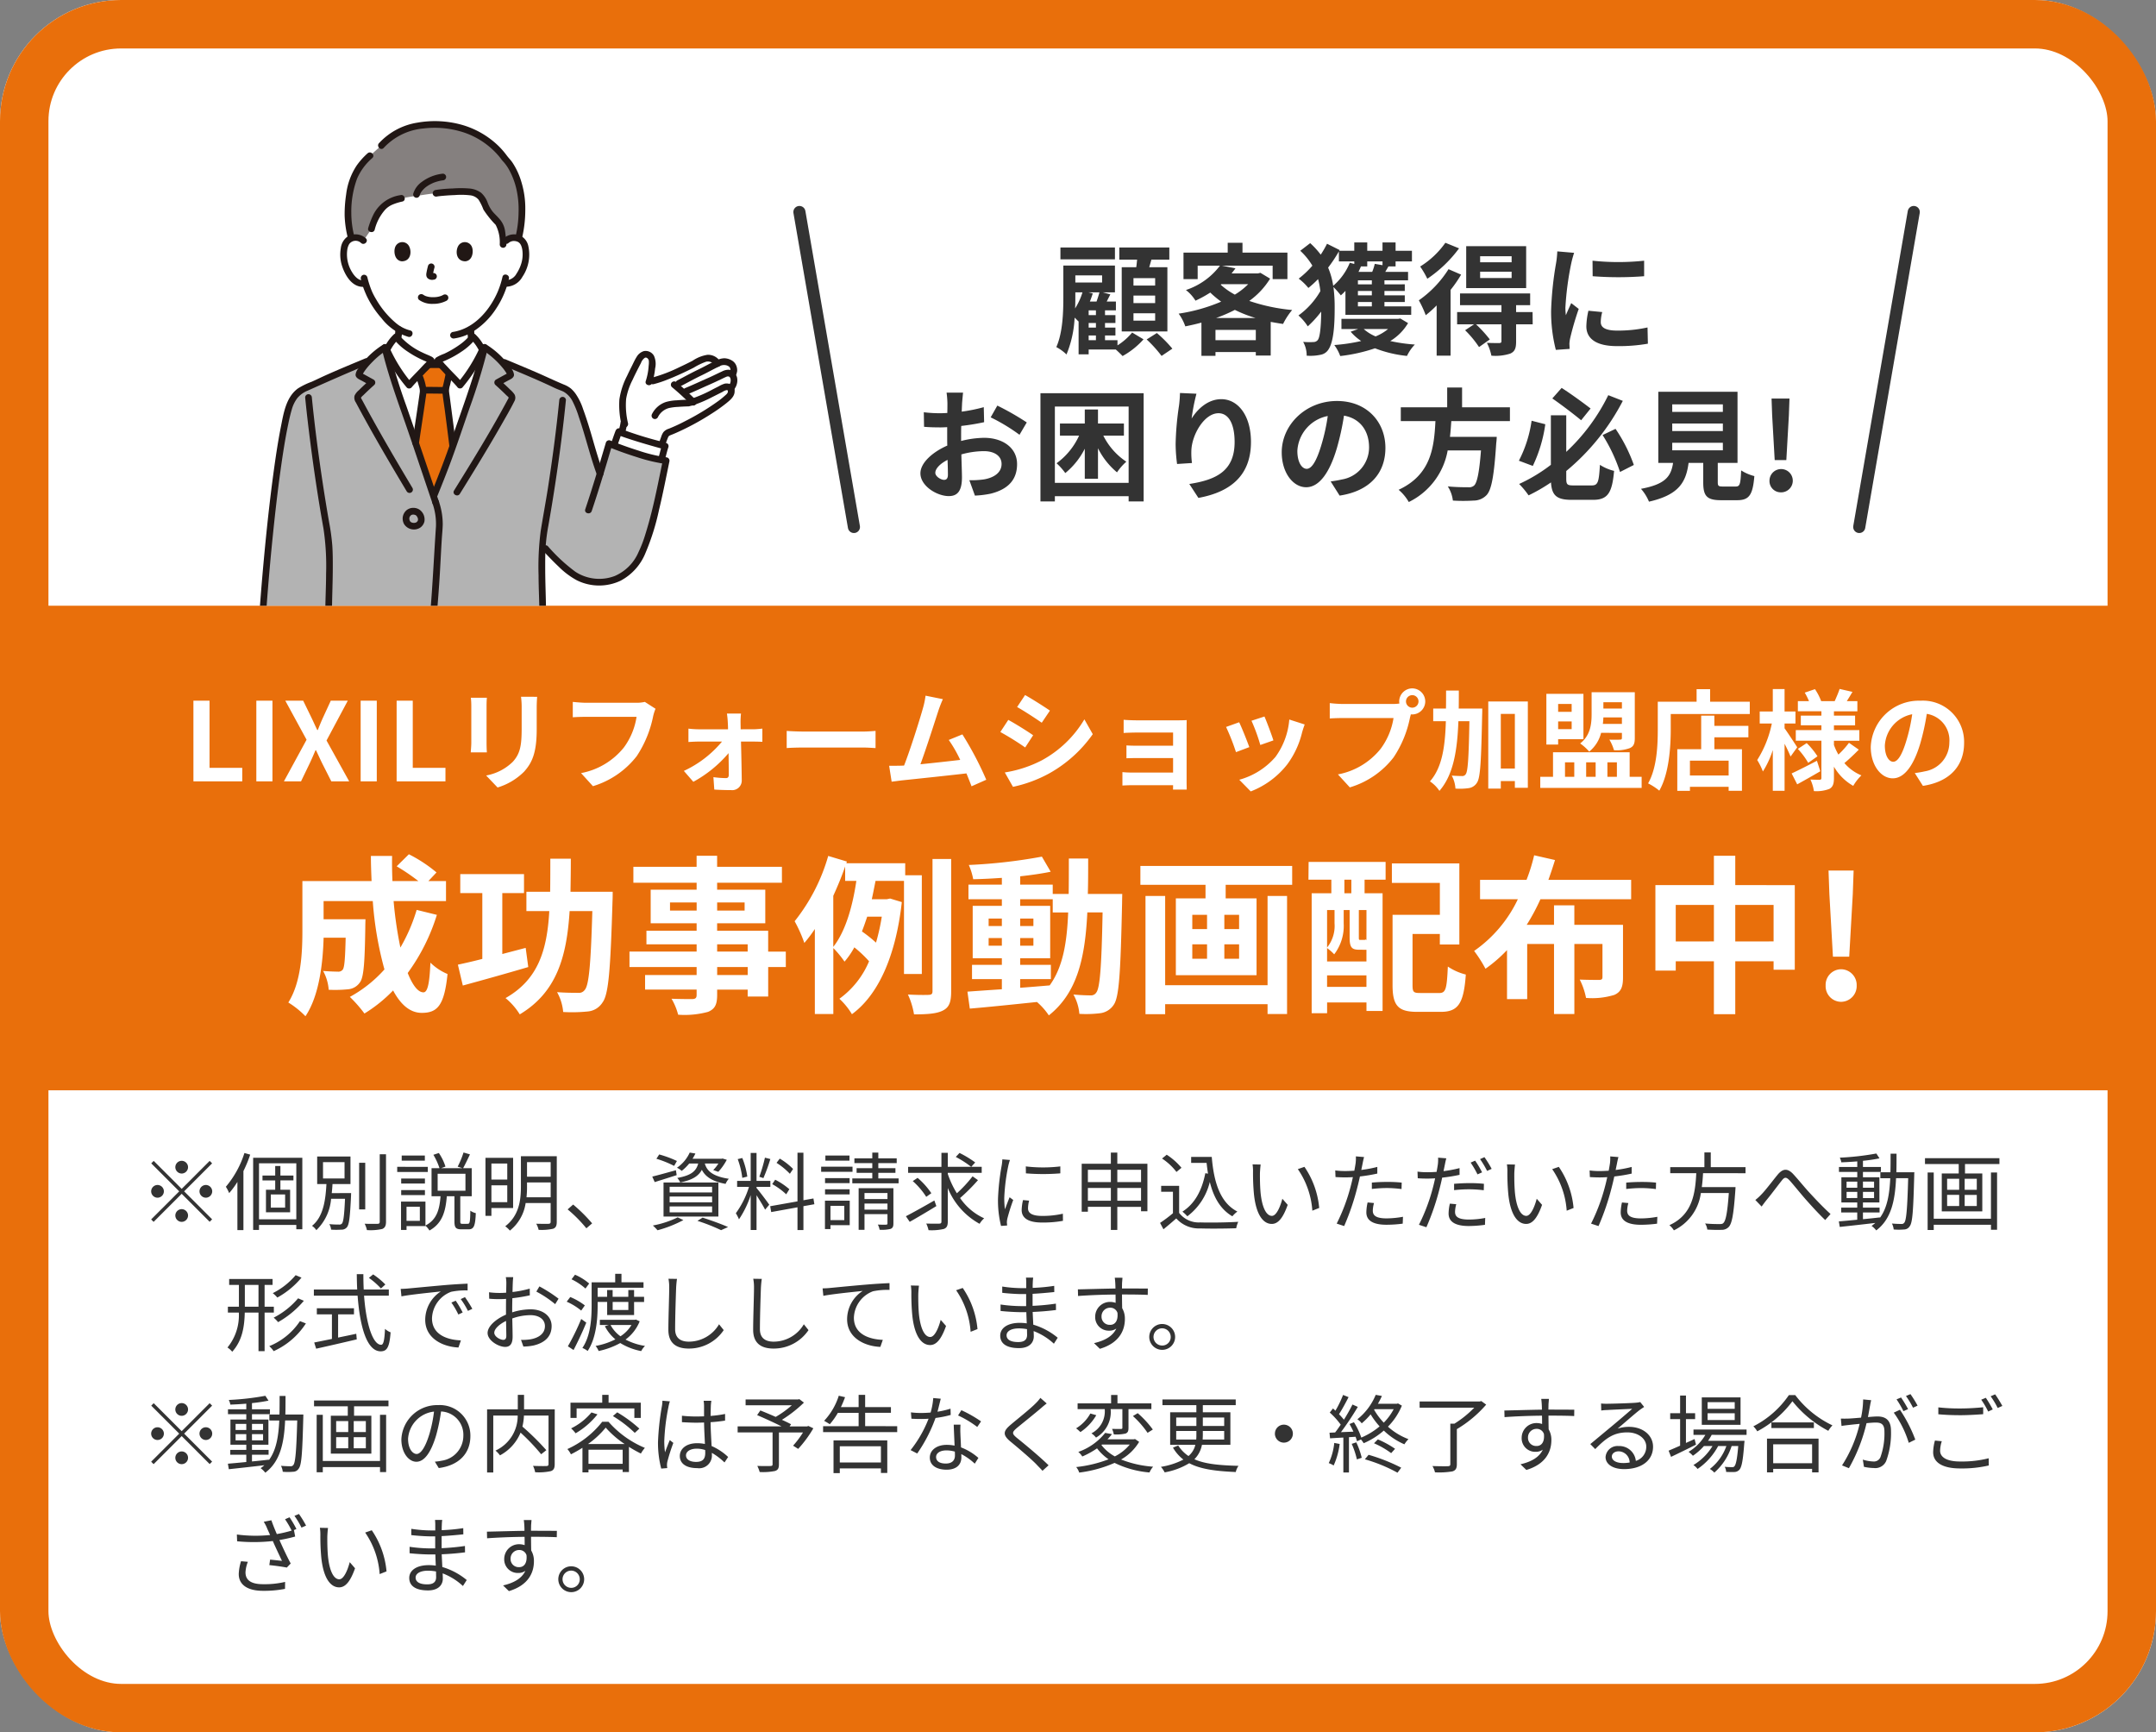 <svg xmlns="http://www.w3.org/2000/svg" xmlns:xlink="http://www.w3.org/1999/xlink" width="356" height="286" viewBox="0 0 356 286">
  <rect x="0" y="0" width="356" height="286" fill="#808080" stroke="none"/>
  <defs>
    <clipPath id="clip-path">
      <rect id="長方形_15" data-name="長方形 15" width="83" height="83" fill="none" stroke="#707070" stroke-width="1"/>
    </clipPath>
  </defs>
  <g id="グループ_67" data-name="グループ 67" transform="translate(-939 -270)">
    <g id="長方形_14" data-name="長方形 14" transform="translate(939 270)" fill="#fff" stroke="#e96f0b" stroke-width="8">
      <rect width="356" height="286" rx="20" stroke="none"/>
      <rect x="4" y="4" width="348" height="278" rx="16" fill="none"/>
    </g>
    <path id="パス_158" data-name="パス 158" d="M-33.26-9.86h-3.58v-1.22h3.58Zm0,2.9h-3.58V-8.2h3.58Zm0,2.9h-3.58V-5.28h3.58Zm-5.52-8.82v10.6h7.54v-10.6h-3q.18-.6.36-1.26h2.96v-2h-8.26v2h2.94c-.04.42-.08.84-.14,1.26Zm-1.12-3.26h-9v1.96h9ZM-44.24-1.62h1.2v.78h-1.2Zm-.06-7.12h1.84c-.12.46-.3,1.02-.48,1.52h-1.1c.18-.44.34-.9.48-1.34Zm-2.14,0h1.18a10.753,10.753,0,0,1-1.22,2.66c.04-.68.04-1.34.04-1.92Zm4.42-2.8v1.18h-4.42v-1.18Zm-1.02,6.56h-1.2v-.78h1.2Zm0,2.06h-1.2v-.76h1.2Zm3.56,2.08h-2.06v-.78h1.72v-1.3h-1.72v-.76h1.72v-1.3h-1.72v-.78h1.8V-7.22h-1.52l.6-1.18-1.26-.34h2.02v-4.42h-8.52V-8c0,2.46-.08,5.88-1.16,8.3A7.223,7.223,0,0,1-47.9,1.52a18.066,18.066,0,0,0,1.34-6.08c.24.22.48.46.62.62l.04-.04V1.5h1.66V.7h4.48c.4.36.84.78,1.12,1.08A13.159,13.159,0,0,0-35.18-.98L-37.06-2.1A10.265,10.265,0,0,1-39.48.02Zm4.82-.12A21.13,21.13,0,0,1-32.2,1.76l1.78-1.2a20.678,20.678,0,0,0-2.56-2.58ZM-23.2-4.5a25.4,25.4,0,0,0,3.1-1.34A21.722,21.722,0,0,0-16.68-4.5Zm-.1,3.66v-1.7h6.66v1.7Zm.96-9.24h4.44a11.5,11.5,0,0,1-2.2,1.72A11.564,11.564,0,0,1-22.44-10Zm6.46-1.88-.4.1h-4.36c.22-.28.44-.56.64-.84l-2.22-.44h8.36v2.22h2.44V-15.3h-7.42v-1.62h-2.44v1.62h-7.3v4.38h2.34v-2.22h3.68a11.626,11.626,0,0,1-5.62,4.02A6.655,6.655,0,0,1-26.6-7.36,19.936,19.936,0,0,0-24.16-8.7a16.263,16.263,0,0,0,1.8,1.5,28.446,28.446,0,0,1-7.02,1.98,8.089,8.089,0,0,1,1.1,2.1c.9-.18,1.78-.38,2.66-.62V1.74h2.32V1.12h6.66V1.7h2.46V-3.86c.66.12,1.34.24,2.04.34a11.659,11.659,0,0,1,1.5-2.3,30.516,30.516,0,0,1-7.08-1.5A12.793,12.793,0,0,0-14.28-11Zm12.96-1.88H-.38v.42l-.74-.2a9.937,9.937,0,0,1-2.74,3.8,12.436,12.436,0,0,0-.84-3A23.057,23.057,0,0,0-2.92-15.5Zm7.2,0v.62L3-13.44a7.589,7.589,0,0,1-.42,1.32H.32c.14-.3.28-.6.4-.9H1.76v-.82ZM2.52-10.06H.22v-.66h2.3Zm0,1.82H.22v-.72h2.3Zm0,1.82H.22v-.72h2.3Zm-4.36,1.4H9.02v-1.4H4.6v-.72H7.96v-1.1H4.6v-.72H7.96v-1.1H4.6v-.66H8.5v-1.4H4.74c.16-.28.34-.58.52-.9H6.44v-.82h2.7V-15.6H6.44v-1.38H4.28v1.38H1.76v-1.38H-.38v1.38H-2.86l.06-.12-2.08-1.04a16.648,16.648,0,0,1-1.04,1.8,13.756,13.756,0,0,0-1.74-1.9L-9.3-15.6a11.035,11.035,0,0,1,2,2.46A15.01,15.01,0,0,1-9.56-11a8.99,8.99,0,0,1,1.6,1.54,17.914,17.914,0,0,0,1.6-1.46,12.832,12.832,0,0,1,.38,1.98A12.848,12.848,0,0,1-9.6-4.92a8.254,8.254,0,0,1,1.54,1.8A17.959,17.959,0,0,0-5.84-5.56c-.02,2.24-.18,4.2-.56,4.68A.876.876,0,0,1-7-.54,11.219,11.219,0,0,1-8.82-.56a4.605,4.605,0,0,1,.58,2.28A8.088,8.088,0,0,0-5.9,1.56,1.908,1.908,0,0,0-4.7.78c.9-1.24,1.08-4.04,1.08-6.86a25.716,25.716,0,0,0-.2-3.54A17.317,17.317,0,0,1-2.6-8.24a8.809,8.809,0,0,0,.76-.74ZM5.2-2.68A7.9,7.9,0,0,1,3.14-1.46,6.966,6.966,0,0,1,1.18-2.68ZM7.22-4.42l-.36.06H-2.5v1.68H.26l-1.24.44A8.573,8.573,0,0,0,.76-.7a29.194,29.194,0,0,1-4.44.66A7.288,7.288,0,0,1-2.7,1.78,27.726,27.726,0,0,0,3.04.5,20.24,20.24,0,0,0,8.32,1.76,7.179,7.179,0,0,1,9.62-.12,26.793,26.793,0,0,1,5.56-.7,8.5,8.5,0,0,0,8.5-3.66ZM25.6-13.7H20.4v-1h5.2Zm0,2.6H20.4v-1.04h5.2ZM28-16.36H18.1v6.92H28Zm-13.34-.56A14.265,14.265,0,0,1,10.5-13a14.759,14.759,0,0,1,1.18,2.02A21.175,21.175,0,0,0,16.92-16Zm.52,4.36a17.953,17.953,0,0,1-4.9,5.14,17.748,17.748,0,0,1,1.14,2.46,18.789,18.789,0,0,0,1.8-1.62v8.3h2.3V-9.14a21.119,21.119,0,0,0,1.74-2.52ZM29.06-5.48H26.34V-6.62h2.32V-8.56H17.08v1.94h6.84v1.14H16.6v2.02h2.8l-1.48.98A16.848,16.848,0,0,1,20.22.3L22-.96a21.028,21.028,0,0,0-2.28-2.5h4.2V-.68c0,.22-.08.3-.36.32-.26,0-1.2,0-2.04-.04a8.357,8.357,0,0,1,.74,2.12,7.917,7.917,0,0,0,3.1-.34c.78-.34.98-.9.98-2V-3.46h2.74Zm9.9-8.48.02,2.56a54.817,54.817,0,0,0,8.5,0v-2.56A40.413,40.413,0,0,1,38.96-13.96ZM38.28-5.7a12.206,12.206,0,0,0-.34,2.58c0,2.02,1.62,3.26,5.04,3.26a27.53,27.53,0,0,0,5.12-.4l-.06-2.68a22.826,22.826,0,0,1-4.96.52c-2,0-2.76-.52-2.76-1.4a6.518,6.518,0,0,1,.24-1.66Zm-5.14-9.8a14.8,14.8,0,0,1-.2,1.94,54.916,54.916,0,0,0-.82,7.84A25.285,25.285,0,0,0,32.9.76L35.18.6c-.02-.28-.02-.6-.04-.82a5.818,5.818,0,0,1,.12-.92A47.751,47.751,0,0,1,36.68-6l-1.24-.96c-.28.64-.6,1.3-.88,2a9.558,9.558,0,0,1-.08-1.28,48.969,48.969,0,0,1,.96-7.26,16.645,16.645,0,0,1,.48-1.76ZM-68.12,22.22c-.52,0-1.44-.56-1.44-1.16,0-.7.8-1.52,2.02-2.14.04,1.04.06,1.94.06,2.44C-67.48,22.04-67.76,22.22-68.12,22.22Zm2.82-7.12c0-.58,0-1.18.02-1.78a38.251,38.251,0,0,0,3.78-.62l-.06-2.48a27.123,27.123,0,0,1-3.64.74c.02-.5.04-.98.06-1.42.04-.5.12-1.36.16-1.72H-67.7a15.723,15.723,0,0,1,.14,1.74c0,.34,0,.92-.02,1.62-.4.02-.78.04-1.14.04a21.7,21.7,0,0,1-2.74-.16l.04,2.4c.86.08,1.86.1,2.76.1.32,0,.68-.02,1.06-.04v1.66c0,.46,0,.92.02,1.38-2.42,1.06-4.44,2.84-4.44,4.58,0,2.1,2.74,3.76,4.68,3.76,1.28,0,2.18-.64,2.18-3.1,0-.68-.06-2.2-.1-3.78a14.06,14.06,0,0,1,3.72-.54c1.72,0,2.92.78,2.92,2.12,0,1.44-1.28,2.26-2.88,2.54a15.141,15.141,0,0,1-2.44.14l.92,2.54a16.136,16.136,0,0,0,2.6-.32c3.14-.78,4.36-2.54,4.36-4.88,0-2.72-2.4-4.34-5.44-4.34a16.12,16.12,0,0,0-3.8.52Zm4.88-3.2a30.087,30.087,0,0,1,4.76,2.88l1.2-2.04a43.752,43.752,0,0,0-4.86-2.78Zm22,3.02v-2H-42.7V10.6h-2.18v2.32h-4.1v2h3.16a11.508,11.508,0,0,1-3.72,4.56A10.059,10.059,0,0,1-48.1,21.1a12.414,12.414,0,0,0,3.22-4.02v4.96h2.18V17a12.331,12.331,0,0,0,3.14,3.98,9.265,9.265,0,0,1,1.54-1.76,11.108,11.108,0,0,1-3.8-4.3Zm-11.4,7.8V10.12h12.18v12.6ZM-52.2,7.92V25.78h2.38v-.86h12.18v.86h2.48V7.92Zm23.04-.04c-.02.56-.06,1.36-.16,2.08a48.031,48.031,0,0,0-.56,6.34,25.621,25.621,0,0,0,.24,3.3l2.46-.16a11.894,11.894,0,0,1-.1-2.1c.1-2.6,2.14-6.12,4.48-6.12,1.64,0,2.66,1.7,2.66,4.76,0,4.8-3.08,6.24-7.48,6.92l1.5,2.3c5.24-.96,8.68-3.64,8.68-9.24,0-4.36-2.14-7.06-4.9-7.06-2.24,0-3.96,1.68-4.9,3.2a32.337,32.337,0,0,1,.8-4.1ZM-8.24,20.4c-.74,0-1.54-.98-1.54-2.98a6.21,6.21,0,0,1,5.02-5.74,31.791,31.791,0,0,1-1.06,4.8C-6.62,19.16-7.42,20.4-8.24,20.4Zm5.44,4.42c5-.76,7.56-3.72,7.56-7.88,0-4.32-3.1-7.74-8-7.74-5.14,0-9.12,3.92-9.12,8.48,0,3.34,1.86,5.76,4.04,5.76,2.16,0,3.88-2.44,5.06-6.44a43.042,43.042,0,0,0,1.18-5.38c2.66.46,4.14,2.5,4.14,5.24a5.362,5.362,0,0,1-4.5,5.3c-.52.12-1.08.22-1.84.32Zm28.12-12.3V10.24h-7.9V6.98H14.96v3.26H7.3v2.28h5.72c-.22,4.28-.68,8.84-6.08,11.34a7.6,7.6,0,0,1,1.68,2.02,11.74,11.74,0,0,0,6.42-8.52h5.5c-.28,3.64-.64,5.38-1.16,5.82a1.284,1.284,0,0,1-.96.26c-.58,0-1.98,0-3.36-.14a5.535,5.535,0,0,1,.84,2.34,27.393,27.393,0,0,0,3.42,0,2.953,2.953,0,0,0,2.16-.92c.8-.88,1.22-3.12,1.58-8.56a9.73,9.73,0,0,0,.08-1.04H15.42c.1-.86.16-1.74.22-2.6Zm13.32-2.08c-1.14-.88-3.16-2.36-4.78-3.4L32.32,8.78c1.56,1.08,3.6,2.64,4.76,3.6ZM28.9,12.46a20.639,20.639,0,0,1-2.1,6.6l2.3.86a23.347,23.347,0,0,0,2.06-6.88Zm6.9,10.68c-1.02,0-1.18-.14-1.18-1.16V20.76A37.3,37.3,0,0,0,43.96,9.18l-2.4-.94a32.1,32.1,0,0,1-6.94,9.36V11.56H32.08v8.18a26.844,26.844,0,0,1-5.24,3.16,13.9,13.9,0,0,1,1.56,1.88,28.248,28.248,0,0,0,3.7-2.14c.14,2.2.98,2.88,3.44,2.88h3.5c2.46,0,3.16-1.18,3.48-4.78a7.6,7.6,0,0,1-2.34-1c-.16,2.82-.32,3.4-1.34,3.4Zm4.82-8.32a27.243,27.243,0,0,1,2.88,6.1l2.28-1.16a26.137,26.137,0,0,0-3.02-5.96Zm11.5,1.28h8.36v1.24H52.12Zm0-3.18h8.36v1.24H52.12Zm0-3.16h8.36V11H52.12Zm8.4,13.56c-.76,0-.88-.08-.88-.72V19.42H62.9V7.68H49.82V19.42h2.44c-.34,2.18-1.2,3.52-5.3,4.28a7.537,7.537,0,0,1,1.32,2.12c4.94-1.12,6.12-3.22,6.54-6.4h2.42v3.2c0,2.24.56,2.96,2.94,2.96h2.64c1.98,0,2.6-.82,2.86-3.98a7.575,7.575,0,0,1-2.18-.94c-.1,2.32-.22,2.66-.9,2.66Zm8.52-4.36h1.92l.42-7.38.1-2.78H68.52l.1,2.78ZM70,24.28a1.923,1.923,0,1,0-1.82-1.92A1.854,1.854,0,0,0,70,24.28Z" transform="translate(1163 327)" fill="#333"/>
    <g id="グループ_4" data-name="グループ 4" transform="translate(70 -10)">
      <line id="線_1" data-name="線 1" x2="9" y2="52" transform="translate(1001 315)" fill="none" stroke="#333" stroke-linecap="round" stroke-width="2"/>
      <line id="線_2" data-name="線 2" x1="9" y2="52" transform="translate(1176 315)" fill="none" stroke="#333" stroke-linecap="round" stroke-width="2"/>
    </g>
    <rect id="長方形_16" data-name="長方形 16" width="356" height="80" transform="translate(939 370)" fill="#e96f0b"/>
    <path id="パス_159" data-name="パス 159" d="M-146.061,0H-138V-2.232h-5.4V-13.32h-2.664Zm10.386,0h2.664V-13.32h-2.664Zm4.554,0h2.826l1.422-2.952c.324-.684.63-1.386.972-2.2h.072c.4.81.7,1.512,1.044,2.2L-123.291,0h2.952l-3.744-6.75,3.51-6.57h-2.808l-1.26,2.736c-.288.63-.558,1.278-.882,2.106h-.09c-.4-.828-.684-1.476-.99-2.106l-1.332-2.736h-2.952l3.51,6.444Zm12.672,0h2.664V-13.32h-2.664Zm5.94,0h8.064V-2.232h-5.4V-13.32h-2.664Zm12.258-13.806a12.242,12.242,0,0,1,.072,1.368v6.066c0,.54-.072,1.242-.09,1.584h2.664c-.036-.414-.054-1.116-.054-1.566v-6.084c0-.576.018-.972.054-1.368Zm8.28-.162a12.7,12.7,0,0,1,.108,1.8v3.42c0,2.808-.234,4.158-1.458,5.508a8.424,8.424,0,0,1-4.41,2.268l1.89,1.98A10.457,10.457,0,0,0-91.467-1.6c1.332-1.476,2.088-3.132,2.088-7v-3.564c0-.72.036-1.3.072-1.8Zm20.448.846a6.034,6.034,0,0,1-1.422.144h-8.316c-.594,0-1.62-.09-2.16-.144v2.538c.468-.036,1.332-.072,2.142-.072h8.388A11.394,11.394,0,0,1-75-5.58a11.873,11.873,0,0,1-7.056,4.212l1.962,2.16a14.4,14.4,0,0,0,7.236-4.968,18.5,18.5,0,0,0,2.7-6.552,7.33,7.33,0,0,1,.4-1.26ZM-55.7-8.6l-.018-1.1a13.193,13.193,0,0,1,.072-1.494h-2.322c.072.486.126,1.062.144,1.494.018.342.036.7.036,1.1h-4.9a15.975,15.975,0,0,1-1.638-.108V-6.5c.522-.036,1.17-.072,1.692-.072h3.852a18,18,0,0,1-6.3,4.842l1.566,1.8A20.461,20.461,0,0,0-57.7-4.662c.018,1.368.036,2.682.036,3.564,0,.36-.126.558-.468.558A16.443,16.443,0,0,1-60.2-.7l.144,2.052c.81.054,1.926.09,2.79.09A1.578,1.578,0,0,0-55.521-.144c-.018-1.836-.072-4.284-.126-6.426h2.16c.4,0,.954.018,1.368.036V-8.712c-.306.036-.99.108-1.458.108Zm7.6,3.1c.666-.054,1.872-.09,2.9-.09h9.666c.756,0,1.674.072,2.106.09V-8.334c-.468.036-1.278.108-2.106.108h-9.666c-.936,0-2.25-.054-2.9-.108ZM-15.147-.27a55.36,55.36,0,0,0-3.942-7.488l-2.25.918a21.757,21.757,0,0,1,1.89,3.294c-1.818.216-4.374.5-6.57.72.9-2.412,2.358-6.984,2.934-8.748a20.479,20.479,0,0,1,.774-2l-2.862-.576a13.356,13.356,0,0,1-.432,2.07c-.522,1.872-2.07,6.8-3.114,9.468l-.486.018c-.594.018-1.368.018-1.98.018l.414,2.628c.576-.072,1.242-.162,1.692-.216,2.268-.234,7.722-.81,10.656-1.152C-18.1-.54-17.811.2-17.577.81Zm6.408-13.986-1.314,1.98c1.188.666,3.06,1.89,4.068,2.592l1.35-2C-5.571-12.33-7.551-13.59-8.739-14.256Zm-3.348,12.78L-10.737.9A21.9,21.9,0,0,0-4.725-1.332,21.734,21.734,0,0,0,2.439-7.794L1.053-10.242a18.349,18.349,0,0,1-7,6.75A19.974,19.974,0,0,1-12.087-1.476Zm.576-8.676-1.314,2A47.011,47.011,0,0,1-8.721-5.6l1.314-2.016C-8.325-8.262-10.305-9.5-11.511-10.152ZM17.937-8.91c0-.378,0-.972.018-1.206-.288.018-.954.036-1.386.036h-6.8c-.666,0-1.764-.036-2.232-.09v2.178c.432-.036,1.566-.072,2.232-.072H15.7v2.178H9.963C9.279-5.886,8.469-5.9,8-5.94v2.124c.414-.018,1.278-.036,1.962-.036H15.7v2.394H8.9A15.445,15.445,0,0,1,7.335-1.53V.684C7.641.666,8.379.63,8.883.63H15.7c0,.27,0,.558-.018.72h2.268c0-.324-.018-.936-.018-1.224Zm12.852-1.8-2.142.7a29.981,29.981,0,0,1,1.458,4l2.16-.756C32.013-7.6,31.131-9.936,30.789-10.71Zm4.1.5a12.131,12.131,0,0,1-2.286,6.174A12.112,12.112,0,0,1,26.631-.27l1.89,1.926a14.057,14.057,0,0,0,6.03-4.464A14.514,14.514,0,0,0,37-8.082c.108-.36.216-.738.432-1.314Zm-8.28.45-2.16.774a36.357,36.357,0,0,1,1.638,4.158l2.2-.828C27.927-6.66,27.063-8.838,26.613-9.756ZM55.2-12.168a1.041,1.041,0,0,1-1.044-1.026A1.045,1.045,0,0,1,55.2-14.238a1.041,1.041,0,0,1,1.026,1.044A1.037,1.037,0,0,1,55.2-12.168ZM43.713-12.78a20.042,20.042,0,0,1-2.142-.144v2.538c.468-.036,1.314-.072,2.142-.072H52.1a11.559,11.559,0,0,1-2.124,5.076,11.829,11.829,0,0,1-7.056,4.23L44.883.99a14.245,14.245,0,0,0,7.236-4.968,18.17,18.17,0,0,0,2.7-6.552l.144-.54a1.026,1.026,0,0,0,.234.018,2.159,2.159,0,0,0,2.142-2.142,2.163,2.163,0,0,0-2.142-2.16,2.166,2.166,0,0,0-2.16,2.16,1.994,1.994,0,0,0,.036.342,7.969,7.969,0,0,1-1.026.072Zm19.152.756c.018-.972.018-1.962.018-2.97H60.777c0,1.026,0,2.016-.018,2.97H58.653v2.088h2.088c-.126,4.212-.612,7.65-2.628,9.936a5.64,5.64,0,0,1,1.566,1.566C62-1.1,62.631-5.13,62.811-9.936h1.818c-.108,6.012-.252,8.244-.594,8.73a.652.652,0,0,1-.612.324c-.342,0-.99-.018-1.71-.072a5.161,5.161,0,0,1,.612,2.142A10.144,10.144,0,0,0,64.5,1.116,1.916,1.916,0,0,0,65.889.2c.558-.828.684-3.582.846-11.25.018-.27.018-.972.018-.972Zm6.948,9.9v-9.018h2.322v9.018Zm-2.07-11.07V1.188h2.07V-.054h2.322V1.062h2.142V-13.194Zm22.068.126v1.044h-3.06v-1.044Zm-3.15,3.582c.054-.36.072-.738.09-1.08h3.06v1.08Zm3.15,1.476v.828c0,.216-.072.288-.324.288-.234.018-1.026.036-1.746,0A7.218,7.218,0,0,1,88.5-5.148a6.179,6.179,0,0,0,2.61-.342c.648-.288.828-.756.828-1.674v-7.56H84.807v3.618c0,1.6-.18,3.51-1.89,4.842a8.178,8.178,0,0,1,1.494,1.35,5.766,5.766,0,0,0,1.962-3.1Zm-8.3-4.77v1.3H79.281v-1.3ZM79.281-8.622V-9.9h2.232v1.278Zm0,1.656h4.176v-7.488h-6.12v8.37h1.944ZM80.415-3.15h1.53V-.756h-1.53Zm5.058,0V-.756H83.907V-3.15Zm3.51,0V-.756H87.417V-3.15ZM91.089-.756v-4.05H78.435v4.05H76.329V1.08h16.74V-.756Zm16.344-.216h-6.39V-3.42h6.39Zm-2.358-9.882H102.9V-5.31H98.955V1.566h2.088V.9h6.39v.648h2.2V-5.31h-4.554V-7.272h5.616v-1.89h-5.616Zm-.7-2.3v-2.07h-2.232v2.07H95.733v4.536c0,2.592-.126,6.372-1.6,8.946A9.942,9.942,0,0,1,95.985,1.53c1.62-2.808,1.89-7.254,1.89-10.152v-2.5h13.05v-2.034Zm14.382,7.524c-.306-.486-1.6-2.466-2.088-3.132v-.792h1.8v-1.98h-1.8v-3.708h-1.944v3.708h-2.16v1.98h2a18,18,0,0,1-2.412,6.03,10.27,10.27,0,0,1,.936,1.89,15.185,15.185,0,0,0,1.638-3.546V1.548h1.944V-6.21c.4.774.774,1.584.99,2.106ZM122.013-3.4c-1.53.792-3.114,1.6-4.176,2.088l.918,1.8c1.152-.63,2.556-1.422,3.816-2.16Zm-3.15-1.962a12.618,12.618,0,0,1,1.71,2.3l1.53-1.08a12.331,12.331,0,0,0-1.782-2.178Zm8.442-1.008a14.169,14.169,0,0,1-1.746,1.944,9.77,9.77,0,0,1-.738-1.584v-.7h4.194V-8.46h-4.194v-.792h3.492v-1.6h-3.492v-.72h3.87v-1.674h-1.746c.288-.45.612-.99.936-1.53l-2.124-.486c-.18.576-.54,1.4-.81,2.016h-2.232a9.494,9.494,0,0,0-1.026-1.98L120-14.652a10.218,10.218,0,0,1,.7,1.4h-1.836v1.674h3.888v.72h-3.4v1.6h3.4v.792h-4.23v1.746h4.23V-.576c0,.216-.072.306-.288.306s-.918,0-1.53-.036a6.659,6.659,0,0,1,.576,1.908,5.871,5.871,0,0,0,2.556-.36c.576-.324.756-.828.756-1.8V-2.43A8.538,8.538,0,0,0,128.007.738a7.967,7.967,0,0,1,1.35-1.728,7.383,7.383,0,0,1-2.808-2.034c.7-.576,1.62-1.44,2.376-2.214Zm7.308,3.132c-.666,0-1.386-.882-1.386-2.682a5.589,5.589,0,0,1,4.518-5.166,28.612,28.612,0,0,1-.954,4.32C136.071-4.356,135.351-3.24,134.613-3.24Zm4.9,3.978c4.5-.684,6.8-3.348,6.8-7.092a6.8,6.8,0,0,0-7.2-6.966A7.949,7.949,0,0,0,130.9-5.688c0,3.006,1.674,5.184,3.636,5.184,1.944,0,3.492-2.2,4.554-5.8a38.738,38.738,0,0,0,1.062-4.842,4.412,4.412,0,0,1,3.726,4.716,4.826,4.826,0,0,1-4.05,4.77c-.468.108-.972.2-1.656.288Z" transform="translate(1117 399)" fill="#fff"/>
    <path id="パス_160" data-name="パス 160" d="M-109.2-14.784a28.343,28.343,0,0,1-2.688,6.216,66.12,66.12,0,0,1-1.12-7.672h8.652v-3.3h-2.912l1.344-1.428a23.426,23.426,0,0,0-4.564-3L-112.5-21.98a35.055,35.055,0,0,1,3.584,2.436H-113.2c-.056-1.372-.084-2.744-.056-4.144h-3.5c0,1.4.056,2.772.112,4.144h-11.424v8.176c0,3.64-.2,8.512-2.324,11.872a14.576,14.576,0,0,1,2.828,2.268c2.3-3.416,2.884-8.876,3-12.964h3.64c-.084,3.528-.2,4.872-.476,5.264a.905.905,0,0,1-.84.336c-.448,0-1.4-.028-2.408-.112a7.555,7.555,0,0,1,.924,3.108,22.032,22.032,0,0,0,3.22-.084A2.631,2.631,0,0,0-118.58-2.8c.644-.812.812-3.3.9-9.184,0-.392.028-1.26.028-1.26h-6.916v-3h8.12A57.84,57.84,0,0,0-114.52-4.956,21.391,21.391,0,0,1-120.232-.42a21.949,21.949,0,0,1,2.408,2.744,23.733,23.733,0,0,0,4.732-3.808c1.232,2.3,2.772,3.7,4.732,3.7,2.6,0,3.724-1.232,4.256-6.412a9.057,9.057,0,0,1-2.828-1.876c-.14,3.5-.476,4.9-1.148,4.9-.9,0-1.792-1.176-2.6-3.192a32.524,32.524,0,0,0,4.816-9.6Zm18,6.272L-95.06-7.5V-17.556h3.584v-3.136H-102v3.136h3.64V-6.692c-1.484.392-2.884.7-4.032.952l.812,3.444c3.08-.84,7.112-1.96,10.808-3.052ZM-83.8-17.78c.028-1.736.056-3.584.056-5.46h-3.388c0,1.9,0,3.752-.028,5.46h-3.92v3.192h3.78C-87.668-8.176-89.1-3.3-94.528-.224a10.766,10.766,0,0,1,2.352,2.688c6.132-3.668,7.756-9.576,8.232-17.052h3.752c-.252,8.736-.56,12.264-1.26,13.02a1.163,1.163,0,0,1-1.092.476c-.644,0-2.016,0-3.472-.112a8.079,8.079,0,0,1,1.008,3.276,25.67,25.67,0,0,0,4.032-.084A3.207,3.207,0,0,0-78.512.5C-77.5-.84-77.2-4.928-76.86-16.268c.028-.392.028-1.512.028-1.512Zm29.26,13.748h-5.04V-5.348h5.04ZM-59.584-9.1h5.04v1.2h-5.04Zm-7.784-5.572v-1.344h4.4v1.344Zm12.32-1.344v1.344h-4.536v-1.344Zm6.8,8.12h-2.912V-11.34h-8.428v-1.232h7.952v-5.544h-7.952v-1.148h10.7V-21.9h-10.7v-1.82h-3.388v1.82H-73.416v2.632h10.444v1.148H-70.56v5.544h7.588v1.232H-71.26V-9.1h8.288v1.2H-74.06v2.548h11.088v1.316h-8.512v2.408h8.512v.868c0,.5-.168.672-.7.7-.448,0-2.1,0-3.444-.056A10.265,10.265,0,0,1-66.024,2.52a14.746,14.746,0,0,0,4.956-.476c1.092-.476,1.484-1.148,1.484-2.8v-.868h5.04V-.476h3.388V-5.348h2.912Zm7.84-9.212c.728-1.6,1.4-3.22,1.96-4.844v2.38H-36.6c-.56,3.836-1.68,8.2-3.808,10.892Zm8.008,3.444a34.652,34.652,0,0,1-.952,4.284,22.455,22.455,0,0,0-2.324-1.848c.308-.784.588-1.6.868-2.436ZM-25.788-4.2V-20.5h-2.744v-1.988h-9.716l.084-.28-3.08-.924a30.831,30.831,0,0,1-5.544,10.78,23.163,23.163,0,0,1,1.6,3.584,22.336,22.336,0,0,0,1.736-2.3V2.408H-40.4V-8.484a17.039,17.039,0,0,1,1.848,2.24A12.963,12.963,0,0,0-36.932-8.6,19.445,19.445,0,0,1-34.5-6.3,14.525,14.525,0,0,1-39.4-.112a11.613,11.613,0,0,1,2.072,2.548C-33.04-.7-30.1-7.028-29.092-16.072l-1.932-.588-.532.112h-2.492c.224-1.008.42-2.044.616-3.024h4.7V-4.2Zm1.764-18.984V-1.372c0,.476-.168.588-.616.616-.5.028-1.932.028-3.444-.056a12.564,12.564,0,0,1,1.008,3.276c2.212,0,3.78-.112,4.788-.644,1.036-.532,1.344-1.4,1.344-3.164v-21.84ZM-9.548-3.36H-4.48V-5.712H-9.548V-6.8h4.956v-8.652H-9.548v-1.092h5.376v2.184h2.548c-.2,5.012-.868,9.016-3.052,12.04-1.624.14-3.276.28-4.872.392Zm-5.208-5.516v-1.26h2.184v1.26Zm7.392-1.26v1.26H-9.548v-1.26Zm-2.184-1.988v-1.232h2.184v1.232Zm-5.208-1.232h2.184v1.232h-2.184Zm16.38-4.06c.056-1.848.056-3.808.056-5.852H-1.512c0,2.072,0,4-.028,5.852H-4.172v-1.54H-9.548v-1.372c1.82-.2,3.556-.448,5.04-.756l-1.456-2.492A86.753,86.753,0,0,1-18.032-22.2a10.371,10.371,0,0,1,.728,2.352c1.512-.028,3.108-.112,4.732-.224v1.12h-5.516v2.408h5.516v1.092h-4.816V-6.8h4.816v1.092H-17.5V-3.36h4.928v1.68c-2.156.14-4.116.28-5.684.392l.392,2.8C-14.84,1.26-10.808.84-6.776.42a10.909,10.909,0,0,1,1.96,2.212c4.7-3.724,5.992-9.492,6.356-17H4.06C3.892-5.32,3.612-1.9,3.024-1.148a1.017,1.017,0,0,1-.952.476C1.54-.672.476-.7-.756-.812A7.8,7.8,0,0,1,.224,2.38,18.783,18.783,0,0,0,3.7,2.268,3.125,3.125,0,0,0,5.908.868C6.8-.42,7.028-4.48,7.28-15.932c0-.392.028-1.484.028-1.484ZM31.3-2.352H14.392V-17.08H11.144V2.436h3.248V.784H31.3V2.408h3.22V-17.08H31.3ZM26.6-11.62H24.164v-2.352H26.6Zm0,4.9H24.164V-9.1H26.6ZM18.872-9.1h2.436v2.38H18.872Zm0-4.872h2.436v2.352H18.872ZM10.3-22.036v3.108H21.056v2.24h-4.9V-4H29.484V-16.688h-5.1v-2.24H35.364v-3.108Zm34.832,4.508H43.988v-2.24h1.148ZM47.628-9.8a.611.611,0,0,1-.14-.112c-.056.084-.112.084-.364.084h-.5c-.224,0-.252-.028-.252-.392v-4.536h1.26Zm-6.5,7.728v-1.9h6.5v1.9Zm1.232-12.684v2.184a5.7,5.7,0,0,1-1.232,4v-6.188ZM47.376-8.2h.252v1.932h-6.5V-8.484a8.411,8.411,0,0,1,1.176,1.036,7.724,7.724,0,0,0,1.568-5.1v-2.212h.98v4.536c0,1.652.364,2.016,1.568,2.016ZM38.052-19.768h3.78v2.24H38.584v19.8h2.548V.5h6.5V1.9h2.66V-17.528H47.32v-2.24h3.472v-2.94H38.08ZM56.5-1.064c-1.092,0-1.26-.14-1.26-1.316v-8.428h4.508v1.736h3.22V-22.456H51.828v3.22h7.924v5.264H51.94v11.62c0,3.444.98,4.4,4.088,4.4H59.92c2.884,0,3.78-1.428,4.116-6.16a9.433,9.433,0,0,1-2.968-1.316c-.168,3.7-.336,4.368-1.428,4.368ZM91.336-16.548V-19.74H77.672q.588-1.638,1.092-3.276L75.32-23.8a29.323,29.323,0,0,1-1.26,4.06H66.388v3.192h6.244a21.732,21.732,0,0,1-7.224,8.54,21.737,21.737,0,0,1,1.876,2.94,23.406,23.406,0,0,0,3.556-3.08V-.056h3.332v-9.1H78.6V2.408h3.36V-9.156H86.6V-3.7c0,.364-.14.476-.588.476-.392,0-1.876,0-3.164-.056A11.715,11.715,0,0,1,83.888-.252a12.426,12.426,0,0,0,4.676-.5c1.12-.5,1.428-1.344,1.428-2.884v-8.68H81.956v-3.22H78.6v3.22H74.088a34.046,34.046,0,0,0,2.268-4.228Zm17.192,6.972V-15.6h6.328v6.02Zm-9.828,0V-15.6H105v6.02Zm9.828-9.3v-4.844H105v4.844H95.34V-4.76H98.7V-6.3H105V2.436h3.528V-6.3h6.328v1.4h3.5V-18.872ZM124.656-7.056h2.688l.588-10.332.14-3.892h-4.144l.14,3.892ZM126,.392A2.6,2.6,0,0,0,128.576-2.3,2.6,2.6,0,0,0,126-4.984,2.573,2.573,0,0,0,123.452-2.3,2.573,2.573,0,0,0,126,.392Z" transform="translate(1117 435)" fill="#fff"/>
    <path id="パス_162" data-name="パス 162" d="M8.05-9.31A1.058,1.058,0,0,0,7-10.36,1.058,1.058,0,0,0,5.95-9.31,1.058,1.058,0,0,0,7-8.26,1.058,1.058,0,0,0,8.05-9.31ZM2.38-10.346l-.406.406,4.62,4.62L1.96-.686l.406.406L7-4.914l4.62,4.62L12.026-.7,7.406-5.32l4.62-4.62-.406-.406L7-5.726ZM3.01-6.37A1.058,1.058,0,0,0,1.96-5.32,1.058,1.058,0,0,0,3.01-4.27,1.058,1.058,0,0,0,4.06-5.32,1.058,1.058,0,0,0,3.01-6.37Zm7.98,2.1a1.058,1.058,0,0,0,1.05-1.05,1.058,1.058,0,0,0-1.05-1.05A1.058,1.058,0,0,0,9.94-5.32,1.058,1.058,0,0,0,10.99-4.27ZM5.95-1.33A1.058,1.058,0,0,0,7-.28,1.058,1.058,0,0,0,8.05-1.33,1.058,1.058,0,0,0,7-2.38,1.058,1.058,0,0,0,5.95-1.33Zm2.1,32.02A1.05,1.05,0,1,0,7,31.74,1.058,1.058,0,0,0,8.05,30.69ZM2.38,29.654l-.406.406,4.62,4.62L1.96,39.314l.406.406L7,35.086l4.62,4.62.406-.406-4.62-4.62,4.62-4.62-.406-.406L7,34.274Zm.63,3.976a1.05,1.05,0,1,0,1.05,1.05A1.058,1.058,0,0,0,3.01,33.63Zm7.98,2.1a1.05,1.05,0,1,0-1.05-1.05A1.058,1.058,0,0,0,10.99,35.73ZM5.95,38.67A1.05,1.05,0,1,0,7,37.62,1.058,1.058,0,0,0,5.95,38.67Z" transform="translate(962 472)" fill="#333"/>
    <path id="パス_161" data-name="パス 161" d="M3.36,4.352A16.12,16.12,0,0,1,.294,9.924a6.308,6.308,0,0,1,.546,1.05A14.029,14.029,0,0,0,2.2,9.126v7.952h.994V7.334a20.9,20.9,0,0,0,1.12-2.716Zm6.72,9.016H7.714V11.2H10.08Zm1.372-4.494v-.8H9.3V6.494H8.442V8.076h-2.1v.8h2.1v1.54H6.916v3.724h3.99V10.414H9.3V8.874ZM5.768,15.3V6.046h6.16V15.3ZM4.8,5.136V17.05h.966v-.826h6.16v.714h.994V5.136Zm11.536.728h3.556V8.552H16.338Zm1.442,5.11c.056-.5.1-1.008.126-1.5h2.968V4.926h-5.5v4.55H16.9c-.14,2.534-.476,5.39-2.38,6.9a2.664,2.664,0,0,1,.714.714,8.073,8.073,0,0,0,2.436-5.18h2.3c-.126,2.758-.266,3.822-.518,4.1a.564.564,0,0,1-.476.154c-.252,0-.91,0-1.6-.07a2.113,2.113,0,0,1,.294.91,13.628,13.628,0,0,0,1.708,0,1.1,1.1,0,0,0,.9-.392c.378-.434.518-1.708.686-5.194,0-.126.014-.448.014-.448Zm5.53-5.012H22.3v7.7H23.31Zm2.394-1.4v11.13c0,.266-.112.35-.364.35s-1.148.028-2.128-.014a4.139,4.139,0,0,1,.378,1.05,8.932,8.932,0,0,0,2.52-.182c.434-.182.63-.5.63-1.2V4.562Zm7.448.21H29.33v.84h3.822Zm.49,1.862H28.588v.854h5.054Zm-.476,1.932h-3.92v.826h3.92Zm-3.92,2.73h3.92V10.47h-3.92Zm6.02-3.514h4.592v2.8H35.266Zm-2.94,7.77h-2.2V13.228h2.2Zm7.028.49c-.308,0-.35-.056-.35-.434V11.492h1.89V6.858H39.466c.336-.588.756-1.484,1.134-2.282l-1.064-.308a14.176,14.176,0,0,1-.966,2.338l.8.252H35.826l.728-.266a8.444,8.444,0,0,0-1.092-2.24l-.9.294a10.918,10.918,0,0,1,1.008,2.212H34.258v4.634h1.484c-.168,2.114-.574,3.85-2.492,4.83V12.374H29.218V17.05h.91v-.63H33.25v-.056a3.164,3.164,0,0,1,.658.784c2.142-1.176,2.674-3.192,2.87-5.656h1.26v4.13c0,1.036.21,1.33,1.162,1.33h1.162c.868,0,1.12-.518,1.2-2.674a2.488,2.488,0,0,1-.9-.406c-.028,1.89-.1,2.17-.42,2.17ZM46.76,6.088V8.734H44.142V6.088Zm-2.618,6.384V9.686H46.76v2.786Zm3.584.966V5.15H43.162v9.576h.98V13.438Zm2.212-1.778a16.433,16.433,0,0,0,.084-1.82V9.21h3.906v2.45Zm3.99-5.8V8.258H50.022V5.864Zm1.008-.98H49.014V9.84c0,2.17-.238,4.8-2.59,6.608a4.093,4.093,0,0,1,.77.714,7.138,7.138,0,0,0,2.6-4.55h4.13v3.08c0,.252-.1.336-.364.35-.224,0-1.106.014-2.016-.014a3.581,3.581,0,0,1,.392,1.008,8.848,8.848,0,0,0,2.408-.182c.448-.182.588-.5.588-1.162Zm5.838,11.088a26.278,26.278,0,0,0-3.136-3.108l-.91.8a22.524,22.524,0,0,1,3.094,3.122ZM78.288,6.088c-.336,1.274-1.176,1.974-3.458,2.38a2.844,2.844,0,0,1,.49.742c1.988-.392,3.024-1.05,3.57-2.086.518,1.008,1.54,1.9,3.92,2.324a2.944,2.944,0,0,1,.532-.84c-2.87-.434-3.654-1.442-3.962-2.52h2.24a5.684,5.684,0,0,1-.854,1.078l.84.294a9.45,9.45,0,0,0,1.4-1.988l-.7-.21-.168.042H77.35a8.877,8.877,0,0,0,.476-.868l-.938-.154a6.079,6.079,0,0,1-2.114,2.506,2.634,2.634,0,0,1,.784.518A7.359,7.359,0,0,0,76.8,6.088ZM73.57,13.172h7.014v.98H73.57Zm0-1.638h7.014V12.5H73.57Zm0-1.61h7.014v.938H73.57Zm-1.008,4.914H81.62V9.224H72.562Zm2.212-9.17A17.932,17.932,0,0,0,71.848,4.59l-.462.714A16.909,16.909,0,0,1,74.312,6.48Zm-.168,1.526c-1.428.392-2.9.812-3.906,1.05l.406.91c1.05-.336,2.366-.742,3.626-1.148Zm.294,7.784a16.032,16.032,0,0,1-4.1,1.344,8.094,8.094,0,0,1,.77.784,19.949,19.949,0,0,0,4.27-1.68Zm3.262.574a30.69,30.69,0,0,1,3.906,1.54l1.148-.518c-1.022-.462-2.688-1.064-4.2-1.554ZM93.954,6.984a10.792,10.792,0,0,0-2.2-1.708l-.532.7a11.566,11.566,0,0,1,2.2,1.806Zm-.616,3.346A11.3,11.3,0,0,0,91,8.762l-.49.728a11.333,11.333,0,0,1,2.31,1.68ZM89.306,5.122a25.861,25.861,0,0,1-.924,3.15l.672.224A28.647,28.647,0,0,0,90.2,5.346ZM86.394,8.244a12.894,12.894,0,0,0-.826-3.066l-.756.182a13.588,13.588,0,0,1,.756,3.094ZM87.92,9.938H90.2v-.98H87.92V4.338h-.966v4.62h-2.24v.98h1.96a14.713,14.713,0,0,1-2.17,4.354,7.58,7.58,0,0,1,.518,1.008,16.056,16.056,0,0,0,1.932-3.99v5.754h.966v-5.74c.5.784,1.162,1.862,1.414,2.38l.686-.812c-.308-.476-1.708-2.324-2.1-2.758Zm9.548,2.87-.154-.952-1.652.294V4.3h-.98v8.036l-4.508.8.168.966,4.34-.784v3.752h.98V13.13Zm5.8-8.036H99.288v.84h3.976Zm.5,1.834h-5.18V7.46h5.18Zm-.476,1.89h-4.06v.826h4.06Zm-4.06,2.688h4.06v-.84h-4.06Zm3.178,1.89v2.352h-2.282V13.074Zm.9-.854H99.218v4.69h.91v-.644h3.178Zm2.436,1.484V12.7h3.794V13.7Zm3.794-2.744v.994h-3.794V10.96Zm.98-.8h-5.74v6.874h.966v-2.59h3.794v1.512c0,.168-.042.21-.21.224s-.756.014-1.386-.014a2.482,2.482,0,0,1,.294.854,6.013,6.013,0,0,0,1.82-.14c.364-.154.462-.406.462-.91Zm-2.492-1.61V7.628h2.828v-.77h-2.828v-.84h3.038V5.234h-3.038V4.282h-.994v.952h-2.954v.784h2.954v.84h-2.59v.77h2.59v.924h-3.3v.8h7.644v-.8Zm9.254,3.64c-1.708.98-3.514,1.988-4.7,2.6l.63.924c1.246-.7,2.9-1.68,4.4-2.6Zm-.5-1.2a12.33,12.33,0,0,0-2.268-2.534l-.8.532a12.14,12.14,0,0,1,2.226,2.6ZM120.82,5a16.417,16.417,0,0,1,2.548,1.638l.658-.728a16.872,16.872,0,0,0-2.59-1.568ZM123.592,8.2A20.96,20.96,0,0,1,121,11a15.125,15.125,0,0,1-1.5-3.192V7.628h5.6V6.634h-5.6V4.324h-1.05v2.31h-5.5v.994h5.5V15.65c0,.28-.1.35-.364.364s-1.176.014-2.142-.014a5.069,5.069,0,0,1,.378,1.092,8.95,8.95,0,0,0,2.52-.2c.476-.182.658-.5.658-1.246V10.134a11.82,11.82,0,0,0,5.25,5.908,3.907,3.907,0,0,1,.756-.91,9.691,9.691,0,0,1-3.976-3.346,30.951,30.951,0,0,0,2.954-2.954Zm4.914-2.8a8.293,8.293,0,0,1-.1.98,38.508,38.508,0,0,0-.616,5.558,17.364,17.364,0,0,0,.5,4.452l1.008-.07-.042-.49a3.459,3.459,0,0,1,.07-.616,30.106,30.106,0,0,1,.98-3.108l-.6-.448c-.224.546-.532,1.358-.77,1.988a14.476,14.476,0,0,1-.112-1.9,31.9,31.9,0,0,1,.672-5.306c.056-.252.182-.7.266-.938Zm3.416,6.72a8.035,8.035,0,0,0-.224,1.638c0,1.3,1.036,2.072,3.36,2.072a18.424,18.424,0,0,0,3.458-.28l-.014-1.176a15.071,15.071,0,0,1-3.43.364c-1.9,0-2.324-.616-2.324-1.246a5.149,5.149,0,0,1,.182-1.274Zm.476-4.41a35.022,35.022,0,0,0,5.684,0V6.564a24.234,24.234,0,0,1-5.7,0Zm15.092,4.522V10.12h3.92v2.114Zm-4.858,0V10.12h3.794v2.114Zm3.794-5.11v2.03h-3.794V7.124Zm4.984,0v2.03h-3.92V7.124Zm-3.92-.994V4.282h-1.064V6.13H141.61v7.91h1.022v-.8h3.794V17.05h1.064V13.242h3.92v.728h1.05V6.13ZM159.684,5v.98h2.548c.07.616.14,1.2.238,1.778l-.448-.07c-.56,2.856-1.736,5.04-3.78,6.342a6.106,6.106,0,0,1,.812.77,10,10,0,0,0,3.71-5.67c.63,2.548,1.764,4.522,3.724,5.67a4.827,4.827,0,0,1,.826-.784c-2.8-1.442-3.878-4.746-4.228-9.016Zm-1.6,1.792a10.653,10.653,0,0,0-2.436-2.156l-.77.63a9.659,9.659,0,0,1,2.38,2.212ZM157.7,9.77h-2.968v.98h1.946v3.542a23.377,23.377,0,0,1-2.128,1.6l.56,1.05c.742-.6,1.442-1.2,2.114-1.792a4.989,4.989,0,0,0,3.962,1.652c1.54.056,4.41.028,5.936-.028a4.737,4.737,0,0,1,.336-1.064c-1.638.112-4.746.154-6.272.1a4.075,4.075,0,0,1-3.486-1.568Zm13.468-3.514-1.344-.028A7.392,7.392,0,0,1,169.9,7.46a36.7,36.7,0,0,0,.154,3.7c.378,3.6,1.638,4.9,2.94,4.9.952,0,1.806-.8,2.632-3.15l-.882-1.008c-.364,1.4-1.008,2.828-1.722,2.828-.98,0-1.652-1.526-1.876-3.85-.1-1.134-.112-2.408-.1-3.276C171.066,7.236,171.108,6.592,171.164,6.256Zm7.224.378-1.092.378a13.711,13.711,0,0,1,2.394,6.86l1.134-.448A14.27,14.27,0,0,0,178.388,6.634Zm11.13,3.654a22.274,22.274,0,0,1,2.562-.154,19.943,19.943,0,0,1,2.338.168l.028-1.064a22.138,22.138,0,0,0-2.394-.112c-.9,0-1.806.042-2.534.112Zm.9-3.64a20.091,20.091,0,0,1-2.646.5l.21-1.022c.056-.28.154-.8.252-1.106l-1.358-.112a6.613,6.613,0,0,1-.042,1.148c-.042.28-.112.714-.21,1.218-.532.028-1.022.056-1.484.056a12.361,12.361,0,0,1-1.666-.1l.042,1.092c.49.028.994.056,1.61.056q.588,0,1.26-.042c-.112.5-.224,1.008-.35,1.47a30.806,30.806,0,0,1-2.324,6.2l1.232.406a41.1,41.1,0,0,0,2.17-6.356c.154-.588.308-1.232.434-1.834a26.672,26.672,0,0,0,2.87-.476Zm-1.6,5.866a7.728,7.728,0,0,0-.21,1.638c0,1.372,1.148,2.044,3.332,2.044a20.585,20.585,0,0,0,2.674-.182l.042-1.134a15.507,15.507,0,0,1-2.7.266c-1.974,0-2.282-.63-2.282-1.288a4.944,4.944,0,0,1,.2-1.246Zm18.9-4.97a15.612,15.612,0,0,0-1.148-1.932l-.742.322a16,16,0,0,1,1.134,1.946Zm-4.62,2.94a22.27,22.27,0,0,1,2.562-.14A20.064,20.064,0,0,1,208,10.5l.028-1.064a22.138,22.138,0,0,0-2.394-.112c-.9,0-1.806.056-2.534.112Zm.9-3.64a20.091,20.091,0,0,1-2.646.5l.21-1.022c.056-.266.154-.8.252-1.092l-1.358-.112a6.5,6.5,0,0,1-.042,1.134c-.042.28-.112.714-.21,1.218-.532.028-1.022.056-1.484.056a12.361,12.361,0,0,1-1.666-.1l.042,1.092c.49.042.994.056,1.61.056q.588,0,1.26-.042c-.112.5-.224,1.008-.35,1.47a30.807,30.807,0,0,1-2.324,6.2l1.232.406a40.912,40.912,0,0,0,2.17-6.342c.154-.6.308-1.232.434-1.848a26.677,26.677,0,0,0,2.87-.462Zm-1.6,5.866a7.842,7.842,0,0,0-.21,1.638c0,1.372,1.148,2.058,3.332,2.058a20.364,20.364,0,0,0,2.674-.2l.042-1.134a14.261,14.261,0,0,1-2.7.266c-1.974,0-2.282-.63-2.282-1.274a4.95,4.95,0,0,1,.2-1.26Zm4.984-7.35a14.888,14.888,0,0,1,1.162,1.946l.756-.336a18.008,18.008,0,0,0-1.19-1.932Zm5.782.9-1.344-.028A7.392,7.392,0,0,1,211.9,7.46a36.7,36.7,0,0,0,.154,3.7c.378,3.6,1.638,4.9,2.94,4.9.952,0,1.806-.8,2.632-3.15l-.882-1.008c-.364,1.4-1.008,2.828-1.722,2.828-.98,0-1.652-1.526-1.876-3.85-.1-1.134-.112-2.408-.1-3.276C213.066,7.236,213.108,6.592,213.164,6.256Zm7.224.378-1.092.378a13.711,13.711,0,0,1,2.394,6.86l1.134-.448A14.27,14.27,0,0,0,220.388,6.634Zm11.13,3.654a22.274,22.274,0,0,1,2.562-.154,19.943,19.943,0,0,1,2.338.168l.028-1.064a22.138,22.138,0,0,0-2.394-.112c-.9,0-1.806.042-2.534.112Zm.9-3.64a20.091,20.091,0,0,1-2.646.5l.21-1.022c.056-.28.154-.8.252-1.106l-1.358-.112a6.613,6.613,0,0,1-.042,1.148c-.042.28-.112.714-.21,1.218-.532.028-1.022.056-1.484.056a12.361,12.361,0,0,1-1.666-.1l.042,1.092c.49.028.994.056,1.61.056q.588,0,1.26-.042c-.112.5-.224,1.008-.35,1.47a30.806,30.806,0,0,1-2.324,6.2l1.232.406a41.1,41.1,0,0,0,2.17-6.356c.154-.588.308-1.232.434-1.834a26.672,26.672,0,0,0,2.87-.476Zm-1.6,5.866a7.728,7.728,0,0,0-.21,1.638c0,1.372,1.148,2.044,3.332,2.044a20.585,20.585,0,0,0,2.674-.182l.042-1.134a15.507,15.507,0,0,1-2.7.266c-1.974,0-2.282-.63-2.282-1.288a4.944,4.944,0,0,1,.2-1.246Zm20.4-4.83V6.69h-5.74V4.254h-1.05V6.69h-5.642v.994h4.3c-.168,3.22-.574,6.846-4.438,8.582a3.539,3.539,0,0,1,.742.854,8,8,0,0,0,4.452-6.16h4.62c-.238,3.234-.5,4.606-.924,4.97-.14.14-.336.154-.658.154-.35,0-1.344,0-2.338-.1a2.381,2.381,0,0,1,.364,1.008c.938.056,1.848.07,2.338.042a1.561,1.561,0,0,0,1.19-.462c.546-.56.826-2.1,1.106-6.09.014-.168.028-.5.028-.5h-5.572c.112-.77.168-1.54.21-2.3Zm1.624,4.424,1.036,1.078c.21-.294.518-.714.812-1.078.7-.84,1.848-2.38,2.492-3.192.462-.588.714-.672,1.316-.042.644.714,1.708,2.044,2.6,3.066.952,1.078,2.226,2.478,3.276,3.472l.882-.994c-1.246-1.12-2.6-2.576-3.458-3.5-.882-.952-1.988-2.338-2.786-3.178-.924-.924-1.666-.784-2.464.154-.812.98-1.974,2.548-2.716,3.3A8.163,8.163,0,0,1,252.84,12.108Zm15.064-.322V10.764h1.764v1.022Zm0-2.716h1.764v1.008H267.9Zm4.536,0v1.008h-1.834V9.07Zm0,2.716h-1.834V10.764h1.834Zm3.682-4.256c.028-.98.028-2.016.028-3.066h-.98c0,1.064,0,2.086-.028,3.066h-1.666v.98h1.638c-.126,2.632-.49,4.886-1.708,6.538v-.07c-.938.112-1.89.21-2.8.294V14.166h2.744v-.8h-2.744v-.854h2.716V8.356h-2.716V7.474h2.968V6.662h-2.968V5.64a26.755,26.755,0,0,0,2.73-.406l-.518-.8a43.742,43.742,0,0,1-6.034.686,3.1,3.1,0,0,1,.252.77c.826-.028,1.736-.084,2.632-.154v.924h-3.024v.812h3.024v.882H267.05v4.158h2.618v.854h-2.646v.8h2.646v1.2c-1.148.112-2.2.21-3.038.28l.154.91c1.568-.168,3.738-.406,5.866-.658a7.277,7.277,0,0,1-.616.49,3.537,3.537,0,0,1,.77.742c2.464-1.848,3.108-4.9,3.276-8.624h2c-.14,5.082-.308,6.93-.63,7.336a.53.53,0,0,1-.5.224c-.266,0-.882-.014-1.554-.07a2.821,2.821,0,0,1,.294.98,9.658,9.658,0,0,0,1.694,0,1.1,1.1,0,0,0,.938-.518c.476-.588.6-2.534.756-8.4,0-.14.014-.532.014-.532ZM291.746,15.2H282.3V7.572h-1.008v9.492H282.3V16.2h9.45v.826h1.008V7.572h-1.008Zm-2.338-4.774h-2V8.608h2Zm0,2.674h-2V11.268h2Zm-4.9-1.834H286.5V13.1h-1.988Zm0-2.66H286.5v1.82h-1.988Zm-3.654-3.4v.966h5.572V7.726h-2.8v6.258h6.692V7.726h-2.856V6.172h5.684V5.206ZM11.816,24.52a11.834,11.834,0,0,1-3.78,2.968,4.673,4.673,0,0,1,.756.728,13.857,13.857,0,0,0,3.99-3.29Zm.406,3.822A13.1,13.1,0,0,1,8.19,31.534a5.188,5.188,0,0,1,.728.742,15.607,15.607,0,0,0,4.256-3.528ZM3.43,29.728v-3.6H5.684v3.6Zm4.788.966v-.966H6.692v-3.6H8.008v-.98H.84v.98H2.45v3.6H.63v.966H2.436A8.381,8.381,0,0,1,.56,36.462a3.39,3.39,0,0,1,.784.7c1.666-1.834,2.016-4.13,2.072-6.468H5.684v6.37H6.692v-6.37Zm4.312,1.414a11.045,11.045,0,0,1-5.068,4.13,4.467,4.467,0,0,1,.728.826,12.412,12.412,0,0,0,5.32-4.578Zm14.1-6.048a12.157,12.157,0,0,0-2.016-1.666l-.7.574a12.1,12.1,0,0,1,1.988,1.75Zm-7.8,4.928h2.618V29.98H15.316v1.008h2.492v4.06c-1.12.224-2.142.434-2.926.588l.322,1.022c1.778-.392,4.34-.98,6.706-1.54l-.084-.924c-1.008.224-2.016.42-3,.63Zm8.372-3.08V26.886H23.058C23.016,26.06,23,25.22,23,24.352H21.91c.014.854.028,1.708.07,2.534H14.826v1.022H22.05c.378,5.166,1.54,9.184,3.808,9.184,1.064,0,1.456-.714,1.638-3.136a2.913,2.913,0,0,1-.924-.574c-.084,1.862-.252,2.632-.63,2.632-1.386,0-2.478-3.4-2.828-8.106Zm11.046.826-.714.308a13,13,0,0,1,1.148,1.974l.714-.336A16.617,16.617,0,0,0,38.248,28.734Zm1.526-.588-.7.322a12.47,12.47,0,0,1,1.19,1.946l.728-.336A21.148,21.148,0,0,0,39.774,28.146ZM29.162,26.788l.126,1.232c1.5-.308,5.278-.672,6.5-.812a5.6,5.6,0,0,0-2.576,4.676c0,3.094,2.926,4.466,5.488,4.578l.406-1.176c-2.254-.084-4.774-.938-4.774-3.64a4.848,4.848,0,0,1,3.164-4.382,11.488,11.488,0,0,1,2.716-.224V25.92c-.924.042-2.226.112-3.738.238-2.548.224-5.166.476-6.076.56C30.128,26.746,29.694,26.774,29.162,26.788ZM46.116,35.2c-.546,0-1.5-.546-1.5-1.176s.826-1.414,1.946-1.946c.014,1.008.042,1.946.042,2.45C46.606,34.964,46.438,35.2,46.116,35.2Zm1.456-5c0-.56.014-1.218.028-1.876a28.16,28.16,0,0,0,2.884-.476l-.014-1.106a18.238,18.238,0,0,1-2.842.56c.014-.616.028-1.162.042-1.5s.042-.7.07-.952H46.522a5.438,5.438,0,0,1,.084.98c0,.252-.014.854-.028,1.582-.378.028-.742.042-1.064.042a12.589,12.589,0,0,1-1.764-.112l.028,1.064a17.343,17.343,0,0,0,1.764.07c.294,0,.644-.014,1.022-.042-.014.616-.014,1.26-.014,1.82v.784c-1.6.686-3.038,1.89-3.038,3.024,0,1.246,1.806,2.3,2.9,2.3.742,0,1.232-.406,1.232-1.694,0-.6-.028-1.82-.056-3a8.931,8.931,0,0,1,3.01-.546c1.316,0,2.38.63,2.38,1.806,0,1.288-1.106,1.946-2.324,2.17a7.972,7.972,0,0,1-1.624.1l.392,1.106a8.885,8.885,0,0,0,1.708-.182c1.9-.462,2.954-1.526,2.954-3.206,0-1.652-1.456-2.758-3.472-2.758a10.28,10.28,0,0,0-3.038.5Zm3.99-2.968a17.924,17.924,0,0,1,3.108,2.072l.56-.9a23.344,23.344,0,0,0-3.164-2.03Zm8.722-1.33a8.908,8.908,0,0,0-2.338-1.456l-.574.756a9.751,9.751,0,0,1,2.3,1.526Zm-.714,3.612a10.484,10.484,0,0,0-2.408-1.386l-.588.77a10.208,10.208,0,0,1,2.394,1.47Zm-.6,2.24a38.946,38.946,0,0,1-2.2,4.508l.938.616c.686-1.316,1.5-3.038,2.1-4.522Zm7.784-2.814v1.33h-2.59v-1.33Zm-5.068,0h1.568V31.1H67.7V28.944h1.652V28.09H67.7V26.97h-.952v1.12h-2.59V26.97h-.91v1.12H61.684v-1.5h7.574v-.9h-3.64V24.3H64.582v1.4H60.69v3.752c0,2.1-.126,5.026-1.526,7.084a3.526,3.526,0,0,1,.868.5c1.442-2.156,1.652-5.348,1.652-7.588Zm5.586,3.808a5.771,5.771,0,0,1-1.82,1.862,5.458,5.458,0,0,1-1.638-1.862Zm.728-.9-.182.042H62.048v.854h1.484l-.658.2a7.077,7.077,0,0,0,1.736,2.17A11.608,11.608,0,0,1,61.348,36.2a3.434,3.434,0,0,1,.5.84,12.828,12.828,0,0,0,3.57-1.316,10.3,10.3,0,0,0,3.458,1.33,3.46,3.46,0,0,1,.63-.854,10.246,10.246,0,0,1-3.22-1.05,6.875,6.875,0,0,0,2.338-3.01Zm5.376-6.734a7.125,7.125,0,0,1,.126,1.4c0,1.47-.14,4.97-.14,7.028,0,2.254,1.372,3.094,3.36,3.094A6.907,6.907,0,0,0,82.5,33.592l-.77-.966a5.793,5.793,0,0,1-4.984,2.87c-1.288,0-2.268-.532-2.268-2.058,0-2.072.112-5.348.168-6.916.028-.448.07-.938.14-1.386Zm14,0a7.125,7.125,0,0,1,.126,1.4c0,1.47-.14,4.97-.14,7.028,0,2.254,1.372,3.094,3.36,3.094A6.907,6.907,0,0,0,96.5,33.592l-.77-.966a5.793,5.793,0,0,1-4.984,2.87c-1.288,0-2.268-.532-2.268-2.058,0-2.072.112-5.348.168-6.916.028-.448.07-.938.14-1.386ZM98.826,26.7l.126,1.232c1.5-.308,5.278-.672,6.5-.812a5.585,5.585,0,0,0-2.576,4.676c0,3.094,2.926,4.466,5.488,4.564l.406-1.162c-2.254-.084-4.774-.938-4.774-3.654a4.83,4.83,0,0,1,3.164-4.368,11.55,11.55,0,0,1,2.716-.224v-1.12c-.924.042-2.226.112-3.738.238-2.548.21-5.166.476-6.076.56C99.792,26.662,99.358,26.69,98.826,26.7Zm15.918-.448-1.344-.028a7.391,7.391,0,0,1,.084,1.232,36.7,36.7,0,0,0,.154,3.7c.378,3.6,1.638,4.9,2.94,4.9.952,0,1.806-.8,2.632-3.15l-.882-1.008c-.364,1.4-1.008,2.828-1.722,2.828-.98,0-1.652-1.526-1.876-3.85-.1-1.134-.112-2.408-.1-3.276C114.646,27.236,114.688,26.592,114.744,26.256Zm7.224.378-1.092.378a13.711,13.711,0,0,1,2.394,6.86l1.134-.448A14.27,14.27,0,0,0,121.968,26.634Zm10.626,7.742c0,.952-.672,1.19-1.47,1.19-1.372,0-1.918-.476-1.918-1.12s.714-1.134,2.03-1.134a7.058,7.058,0,0,1,1.344.126C132.58,33.816,132.594,34.138,132.594,34.376Zm5.054.476a11.381,11.381,0,0,0-4.032-2.156c-.028-.658-.07-1.386-.1-2.1,1.316-.056,2.548-.154,3.85-.322l-.014-1.05a37.4,37.4,0,0,1-3.85.364V27.6c1.3-.07,2.492-.182,3.584-.294l-.014-1.022a30.828,30.828,0,0,1-3.556.336c0-.336,0-.6.014-.77a7.135,7.135,0,0,1,.07-.924h-1.19a7.76,7.76,0,0,1,.042.826v.91h-.714a22.1,22.1,0,0,1-3.248-.266v1.036c.826.1,2.3.21,3.262.21h.686V29.63H131.7a24.665,24.665,0,0,1-3.486-.266v1.064c.994.112,2.534.2,3.486.2h.77c.014.574.042,1.232.07,1.848a7.827,7.827,0,0,0-1.162-.084c-2,0-3.22.854-3.22,2.114,0,1.344,1.106,2.058,3.094,2.058,1.806,0,2.45-.994,2.45-1.946,0-.21-.014-.518-.028-.868a10.3,10.3,0,0,1,3.346,2.086Zm8.652-2.128a1.333,1.333,0,0,1-1.414-1.372,1.408,1.408,0,0,1,1.4-1.456,1.23,1.23,0,0,1,1.232.854C147.644,32.066,147.112,32.724,146.3,32.724Zm2.142-5.012c2.03,0,3.29.028,4.074.07l.014-1.05c-.672,0-2.38-.014-4.06-.014h-.21c0-.364.014-.686.014-.9l.07-.868H147.07c.028.168.07.574.084.868.014.2.028.518.028.91-2.058.028-4.662.112-6.2.14l.028,1.092c1.736-.126,4.088-.224,6.188-.238.014.476.014.966.014,1.372a2.78,2.78,0,0,0-.924-.154,2.438,2.438,0,0,0-2.45,2.422,2.233,2.233,0,0,0,2.3,2.324,1.991,1.991,0,0,0,1.19-.35c-.574,1.232-1.862,1.988-3.682,2.408l.966.938c3.22-.966,4.13-3.052,4.13-4.928a3.385,3.385,0,0,0-.448-1.778c-.014-.63-.028-1.484-.028-2.268Zm6.454,4.872a2.135,2.135,0,1,0,2.142,2.128A2.136,2.136,0,0,0,154.9,32.584Zm0,3.556a1.421,1.421,0,1,1,1.414-1.428A1.4,1.4,0,0,1,154.9,36.14ZM1.9,51.786V50.764H3.668v1.022Zm0-2.716H3.668v1.008H1.9Zm4.536,0v1.008H4.606V49.07Zm0,2.716H4.606V50.764H6.44Zm3.682-4.256c.028-.98.028-2.016.028-3.066H9.17c0,1.064,0,2.086-.028,3.066H7.476v.98H9.114c-.126,2.632-.49,4.886-1.708,6.538v-.07c-.938.112-1.89.21-2.8.294V54.166H7.35v-.8H4.606v-.854H7.322V48.356H4.606v-.882H7.574v-.812H4.606V45.64a26.754,26.754,0,0,0,2.73-.406l-.518-.8a43.743,43.743,0,0,1-6.034.686,3.1,3.1,0,0,1,.252.77c.826-.028,1.736-.084,2.632-.154v.924H.644v.812H3.668v.882H1.05v4.158H3.668v.854H1.022v.8H3.668v1.2c-1.148.112-2.2.21-3.038.28l.154.91c1.568-.168,3.738-.406,5.866-.658a7.279,7.279,0,0,1-.616.49,3.537,3.537,0,0,1,.77.742c2.464-1.848,3.108-4.9,3.276-8.624h2c-.14,5.082-.308,6.93-.63,7.336a.53.53,0,0,1-.5.224c-.266,0-.882-.014-1.554-.07a2.821,2.821,0,0,1,.294.98,9.658,9.658,0,0,0,1.694,0,1.1,1.1,0,0,0,.938-.518c.476-.588.6-2.534.756-8.4,0-.14.014-.532.014-.532ZM25.746,55.2H16.3v-7.63H15.288v9.492H16.3V56.2h9.45v.826h1.008v-9.45H25.746Zm-2.338-4.774h-2v-1.82h2Zm0,2.674h-2V51.268h2Zm-4.9-1.834H20.5V53.1H18.508Zm0-2.66H20.5v1.82H18.508Zm-3.654-3.4v.966h5.572v1.554h-2.8v6.258h6.692V47.726H21.462V46.172h5.684v-.966Zm16.94,8.834c-.6,0-1.414-.77-1.414-2.52a4.834,4.834,0,0,1,4.284-4.48,22.369,22.369,0,0,1-.77,3.738C33.18,53.116,32.41,54.04,31.794,54.04Zm3.654,2.324c3.3-.434,5.222-2.38,5.222-5.292a5.033,5.033,0,0,0-5.32-5.1,5.92,5.92,0,0,0-6.076,5.642c0,2.282,1.246,3.71,2.478,3.71,1.288,0,2.394-1.47,3.248-4.312a29.3,29.3,0,0,0,.826-3.99,3.843,3.843,0,0,1,3.682,4.018,4.156,4.156,0,0,1-3.514,4.1,8.69,8.69,0,0,1-1.19.168ZM54.6,46.676H49.532V44.282H48.5v2.394H43.428V57.092H44.45V47.7h4.032a6.3,6.3,0,0,1-3.668,5.782,4.337,4.337,0,0,1,.742.784,7.47,7.47,0,0,0,3.4-3.752,34.7,34.7,0,0,1,3.4,3.57l.854-.672a41.857,41.857,0,0,0-3.948-3.892,9.621,9.621,0,0,0,.252-1.82h4.06v7.98c0,.252-.084.336-.336.35-.294.014-1.246.014-2.226-.028a3.861,3.861,0,0,1,.35,1.05,9.3,9.3,0,0,0,2.6-.182c.476-.168.63-.5.63-1.176Zm3.612-.154h9.534V48.09H68.81V45.57H63.49V44.282H62.44V45.57H57.2v2.52h1.008Zm5.992,1.26a20.6,20.6,0,0,1,3.612,2.772l.756-.7a21.7,21.7,0,0,0-3.654-2.688Zm-3.542-.6a10.192,10.192,0,0,1-3.36,2.632,5.652,5.652,0,0,1,.742.812A13.009,13.009,0,0,0,61.656,47.5ZM60.088,52.4a14.312,14.312,0,0,0,2.926-2.716A15.756,15.756,0,0,0,66.15,52.4Zm.084,3.262V53.34h5.642v2.324ZM62.44,48.72a15.3,15.3,0,0,1-5.754,4.508,4.13,4.13,0,0,1,.588.868,21.373,21.373,0,0,0,1.9-1.078v4.06h.994V56.6h5.642v.42H66.85V52.864a22.108,22.108,0,0,0,1.974,1.106,5.976,5.976,0,0,1,.658-.938,16.276,16.276,0,0,1-6.006-4.312Zm9.94-3.472a6.114,6.114,0,0,1-.1.98,43.2,43.2,0,0,0-.63,5.824,16.752,16.752,0,0,0,.532,4.4l.994-.084c-.014-.14-.042-.336-.042-.476a2.379,2.379,0,0,1,.07-.616,29.932,29.932,0,0,1,.98-3.066l-.588-.462c-.238.56-.56,1.386-.784,2.016a12.249,12.249,0,0,1-.126-1.89,34.048,34.048,0,0,1,.686-5.586,6.566,6.566,0,0,1,.238-.938Zm7.07,8.6c0,.924-.336,1.5-1.512,1.5-.994,0-1.666-.392-1.666-1.078,0-.644.714-1.106,1.75-1.106a4.335,4.335,0,0,1,1.414.224C79.45,53.55,79.45,53.718,79.45,53.844Zm3.78.686a9.453,9.453,0,0,0-2.73-1.806c-.056-1.162-.154-2.548-.168-3.934.826-.056,1.638-.14,2.394-.266V47.432a17.66,17.66,0,0,1-2.394.322c.014-.644.028-1.288.042-1.666a7.854,7.854,0,0,1,.084-.826H79.184a5.666,5.666,0,0,1,.07.84v1.722c-.434.014-.868.028-1.3.028a21.674,21.674,0,0,1-2.352-.126V48.79c.812.042,1.54.084,2.324.084.448,0,.882-.014,1.33-.028.014,1.148.1,2.478.14,3.542a6.184,6.184,0,0,0-1.288-.126c-1.82,0-2.856.952-2.856,2.114,0,1.232,1.022,2,2.884,2a2.1,2.1,0,0,0,2.408-2.268v-.252a10.521,10.521,0,0,1,2.086,1.582Zm13.244-5.124-.21.084H93.38l.238-.364c-.392-.21-.938-.476-1.512-.728a21.651,21.651,0,0,0,3.64-2.842l-.756-.574-.238.056H86.114V46h7.63a16.239,16.239,0,0,1-2.66,1.918c-.854-.378-1.764-.756-2.534-1.064l-.532.77c1.246.532,2.842,1.26,4.032,1.862H84.8v.994h5.768v5.264c0,.21-.084.266-.336.28-.28.014-1.218.028-2.184-.014a5.988,5.988,0,0,1,.392,1.008,10.087,10.087,0,0,0,2.52-.168c.49-.154.658-.448.658-1.092V50.484h3.976a15.285,15.285,0,0,1-1.638,2.184l.84.532A19.471,19.471,0,0,0,97.3,49.8Zm11.984,3.36V55.44h-6.79V52.766ZM100.632,57.2h1.036V56.42h6.79v.756h1.05V51.8h-8.876Zm5.222-7.756v-2.2h4.256V46.3h-4.256V44.282h-1.078V46.3H101.85a16.841,16.841,0,0,0,.686-1.638l-1.036-.238a10.821,10.821,0,0,1-2.422,4.144c.266.14.728.42.938.56a11.323,11.323,0,0,0,1.33-1.876h3.43v2.2H98.91v.98h12.236v-.98Zm19.138-.784a20.968,20.968,0,0,0-3.248-1.848l-.546.868a16.652,16.652,0,0,1,3.164,1.9Zm-5.04-2.1a14.178,14.178,0,0,1-2.156.5c.224-.8.406-1.638.546-2.142l-1.246-.112a11.363,11.363,0,0,1-.434,2.394c-.532.042-1.05.07-1.54.07a13.059,13.059,0,0,1-1.708-.1l.084,1.05c.518.028,1.092.042,1.61.042q.609,0,1.218-.042a19.887,19.887,0,0,1-2.968,5.18l1.092.56a24.911,24.911,0,0,0,3.024-5.866,16.494,16.494,0,0,0,2.506-.5Zm.728,7.742c0,.686-.378,1.316-1.512,1.316-1.078,0-1.6-.434-1.6-1.078s.672-1.092,1.694-1.092a5.049,5.049,0,0,1,1.4.2C120.68,53.9,120.68,54.124,120.68,54.306Zm-.2-5.1c.028.966.1,2.324.14,3.458a6.561,6.561,0,0,0-1.316-.126c-1.568,0-2.772.826-2.772,2.1,0,1.372,1.246,2,2.772,2,1.708,0,2.436-.91,2.436-2.016,0-.154,0-.35-.014-.56a9.645,9.645,0,0,1,2.226,1.582l.6-.952a9.357,9.357,0,0,0-2.87-1.736c-.028-.84-.084-1.75-.1-2.254a13.485,13.485,0,0,1,.014-1.5Zm14.308-4.424a6.436,6.436,0,0,1-.8.924c-.938.952-3.038,2.6-4.074,3.486-1.26,1.05-1.4,1.68-.1,2.772,1.3,1.064,3.612,3.038,4.368,3.85.294.322.672.672.952,1.008l1.008-.91c-1.358-1.344-3.92-3.472-5.18-4.48-.9-.742-.9-.952-.056-1.68,1.022-.84,3.01-2.436,3.976-3.262.224-.2.644-.56.952-.784ZM145.418,46.7a4.076,4.076,0,0,1-2.2,3.934,3.283,3.283,0,0,1,.756.7,4.857,4.857,0,0,0,2.422-4.62v-.084h1.932V49.7c0,.154-.042.2-.224.21s-.784,0-1.484-.014a3.827,3.827,0,0,1,.294.91,6.833,6.833,0,0,0,1.946-.14c.392-.168.476-.434.476-.952v-3.08h3.78v-.952h-5.6V44.3h-1.05v1.386h-5.53v.952h4.48Zm4.648,1.078a15.561,15.561,0,0,1,2.422,2.772l.868-.546a16.109,16.109,0,0,0-2.492-2.7Zm-7.028-.42a6.545,6.545,0,0,1-2.352,2.45,7.513,7.513,0,0,1,.714.616,8.442,8.442,0,0,0,2.618-2.786Zm1.918,5.124h4.592a7.712,7.712,0,0,1-2.464,1.96,7,7,0,0,1-2.212-1.876Zm5.46-.91-.2.042h-4.34a10.235,10.235,0,0,0,.728-.854l-1.12-.2A9.858,9.858,0,0,1,141.05,53.7a3.122,3.122,0,0,1,.658.756,13.8,13.8,0,0,0,2.436-1.344,8.366,8.366,0,0,0,1.9,1.806A21.229,21.229,0,0,1,140.7,56.2a2.652,2.652,0,0,1,.5.91,20.855,20.855,0,0,0,5.838-1.6,16.172,16.172,0,0,0,5.768,1.582,3.417,3.417,0,0,1,.6-.952,17.753,17.753,0,0,1-5.292-1.19,8.155,8.155,0,0,0,2.982-2.912Zm6.8.084V50.246h3.332v.56c0,.28,0,.574-.028.854Zm0-3.64h3.332v1.4H157.22Zm7.924,0v1.4h-3.528v-1.4Zm0,3.64h-3.556c.014-.266.028-.56.028-.84v-.574h3.528Zm1.022.868V47.152h-4.55V45.976h5.432v-.938h-12.1v.938h5.6v1.176h-4.326v5.376h4.158a3.4,3.4,0,0,1-1.134,1.848,5.9,5.9,0,0,1-1.694-1.736l-.868.35a6.768,6.768,0,0,0,1.722,1.974,12.2,12.2,0,0,1-3.71,1.2,4.349,4.349,0,0,1,.616.91,11.694,11.694,0,0,0,4.06-1.512c1.9,1.008,4.452,1.316,7.686,1.456A2.788,2.788,0,0,1,167.5,56c-3.108-.084-5.516-.294-7.28-1.092a4.53,4.53,0,0,0,1.246-2.38Zm7.35-1.848A1.484,1.484,0,1,0,175,49.2,1.476,1.476,0,0,0,173.516,50.68Zm9.8,1.54a10.061,10.061,0,0,1-.91,3.332,3.637,3.637,0,0,1,.812.392,12.321,12.321,0,0,0,.994-3.556Zm2.884.154a13.728,13.728,0,0,1,.854,2.562l.8-.266a12.979,12.979,0,0,0-.9-2.548Zm2.17,2.548a25.756,25.756,0,0,1,5.39,2.212l.616-.826a30.027,30.027,0,0,0-5.39-2.128Zm1.512-2.646A14.339,14.339,0,0,1,192.71,53.9l.644-.714a15.321,15.321,0,0,0-2.842-1.554Zm.084-5.628h3.164a9.321,9.321,0,0,1-1.638,2.226,10.919,10.919,0,0,1-1.6-2.142Zm3.878-.952-.182.056h-3.136a12.465,12.465,0,0,0,.658-1.288l-1.022-.182a10.054,10.054,0,0,1-3.024,4.032,2.957,2.957,0,0,1,.714.672,11.3,11.3,0,0,0,1.47-1.484,12.659,12.659,0,0,0,1.484,1.988,11.857,11.857,0,0,1-3.024,1.848,11.57,11.57,0,0,0-1.218-2.534l-.728.294c.224.392.448.826.644,1.26l-2.058.084a48.038,48.038,0,0,0,2.786-4.172l-.882-.392a28.516,28.516,0,0,1-1.414,2.506,11.243,11.243,0,0,0-.812-.91c.518-.784,1.106-1.89,1.582-2.814l-.91-.364a17.7,17.7,0,0,1-1.26,2.6c-.14-.126-.266-.252-.406-.364l-.532.672A12.48,12.48,0,0,1,184.38,49.2c-.308.462-.63.91-.924,1.288l-.924.042.084.924c.644-.042,1.4-.084,2.2-.126v5.768h.924V51.268l1.092-.07c.1.266.182.532.238.742l.658-.294a6.032,6.032,0,0,1,.448.616,12.536,12.536,0,0,0,3.318-2.086,11.389,11.389,0,0,0,3.4,2.268,5.021,5.021,0,0,1,.672-.854,10.639,10.639,0,0,1-3.388-2.058,10.729,10.729,0,0,0,2.3-3.472Zm13.748-.392-.224.07h-9.954V46.4h9.016a17.32,17.32,0,0,1-3.262,2.632h-.686v6.678c0,.252-.1.336-.406.35s-1.4.014-2.548-.028a3.586,3.586,0,0,1,.42,1.036,13.105,13.105,0,0,0,2.884-.154c.532-.168.728-.49.728-1.19V49.938a19.668,19.668,0,0,0,4.844-4.046Zm9.128,7.42a1.333,1.333,0,0,1-1.414-1.372,1.408,1.408,0,0,1,1.4-1.456,1.23,1.23,0,0,1,1.232.854C218.064,52.066,217.532,52.724,216.72,52.724Zm2.142-5.012c2.03,0,3.29.028,4.074.07l.014-1.05c-.672,0-2.38-.014-4.06-.014h-.21c0-.364.014-.686.014-.9l.07-.868H217.49c.028.168.07.574.084.868.014.2.028.518.028.91-2.058.028-4.662.112-6.2.14l.028,1.092c1.736-.126,4.088-.224,6.188-.238.014.476.014.966.014,1.372a2.78,2.78,0,0,0-.924-.154,2.438,2.438,0,0,0-2.45,2.422,2.233,2.233,0,0,0,2.3,2.324,1.991,1.991,0,0,0,1.19-.35c-.574,1.232-1.862,1.988-3.682,2.408l.966.938c3.22-.966,4.13-3.052,4.13-4.928a3.385,3.385,0,0,0-.448-1.778c-.014-.63-.028-1.484-.028-2.268Zm12.124,7.826c-1.036,0-1.834-.392-1.834-1.078,0-.476.476-.854,1.106-.854a1.851,1.851,0,0,1,1.834,1.848A6.829,6.829,0,0,1,230.986,55.538Zm2.856-10.066a4.964,4.964,0,0,1-.756.112c-.728.07-4.018.168-4.732.168a7.872,7.872,0,0,1-.98-.042l.028,1.162a6.675,6.675,0,0,1,.938-.084c.714-.042,3.444-.168,4.172-.2-.686.616-2.408,2.072-3.178,2.716-.812.672-2.59,2.156-3.738,3.108l.812.826c1.764-1.792,3.024-2.758,5.306-2.758,1.75,0,3.122.994,3.122,2.352a2.418,2.418,0,0,1-1.722,2.352,2.737,2.737,0,0,0-2.856-2.45,1.97,1.97,0,0,0-2.142,1.82c0,1.148,1.162,1.988,3.052,1.988,2.926,0,4.788-1.456,4.788-3.7,0-1.876-1.666-3.276-3.976-3.276a5.891,5.891,0,0,0-1.876.294c1.064-.9,2.926-2.534,3.612-3.052.21-.154.518-.364.77-.532Zm15.6,1.12h-4.48V45.486h4.48Zm0,1.848h-4.48V47.32h4.48ZM250.4,44.7h-6.4v4.522h6.4Zm-7.588,6.874-1.428.644V48.286H242.9v-.98h-1.512V44.394h-.966v2.912h-1.638v.98h1.638v4.382c-.714.322-1.372.6-1.9.826l.406,1.022c1.176-.56,2.7-1.3,4.116-2.016Zm8.582-.686v-.882h-8.764v.882h1.96a7.928,7.928,0,0,1-2.772,2.8,4.564,4.564,0,0,1,.714.644,9.6,9.6,0,0,0,1.82-1.6h1.414a9.239,9.239,0,0,1-3.15,3.136,2.753,2.753,0,0,1,.686.644,10.573,10.573,0,0,0,3.4-3.78h1.358a8.234,8.234,0,0,1-2.73,3.78,3.173,3.173,0,0,1,.742.6,9.74,9.74,0,0,0,2.856-4.382h1.092c-.182,2.2-.392,3.08-.63,3.332-.1.14-.224.154-.42.154s-.672-.014-1.19-.056a1.766,1.766,0,0,1,.238.84c.56.028,1.078.028,1.386.014a1.136,1.136,0,0,0,.784-.35c.392-.406.616-1.5.826-4.382a3.994,3.994,0,0,0,.042-.42h-6.02a8.749,8.749,0,0,0,.6-.98Zm10.822,1.554v3.122h-6.426V52.444Zm-7.448,4.634h1.022V56.5h6.426v.574h1.064V51.506h-8.512Zm.728-8.246v.924h7.014v-.924Zm2.884-4.508a15.726,15.726,0,0,1-5.866,5.152,3.784,3.784,0,0,1,.644.826,17.239,17.239,0,0,0,5.81-4.97,18.724,18.724,0,0,0,5.922,4.886,4.753,4.753,0,0,1,.686-.9,16.631,16.631,0,0,1-6.146-5Zm21.252,1.736a18.408,18.408,0,0,0-1.176-1.9l-.742.308A15.7,15.7,0,0,1,278.88,46.4Zm-1.568.574a19.931,19.931,0,0,0-1.162-1.918l-.742.308A17.138,17.138,0,0,1,277.3,46.97Zm-7.42-1.6a15.178,15.178,0,0,1-.35,3.01c-.84.07-1.638.14-2.1.154s-.8.014-1.232,0l.112,1.218c.35-.07.91-.126,1.246-.168.364-.042,1.022-.112,1.75-.182a21.98,21.98,0,0,1-2.912,6.86l1.134.462a27.853,27.853,0,0,0,2.912-7.434c.6-.056,1.148-.1,1.484-.1.9,0,1.47.224,1.47,1.484a11.508,11.508,0,0,1-.658,4.228,1.159,1.159,0,0,1-1.2.714,6.319,6.319,0,0,1-1.708-.308l.182,1.19a8.467,8.467,0,0,0,1.638.2,1.961,1.961,0,0,0,2.03-1.148,13.334,13.334,0,0,0,.8-5c0-1.876-1.008-2.366-2.254-2.366-.336,0-.91.042-1.554.1.154-.742.28-1.554.364-1.96.042-.28.112-.56.168-.826Zm5.054,2.184a16.777,16.777,0,0,1,2.478,4.984l1.078-.532a23.456,23.456,0,0,0-2.534-4.928Zm15.2-2.45-.756.308a14.612,14.612,0,0,1,1.148,1.96l.756-.35A19.836,19.836,0,0,0,290.906,44.772Zm1.54-.574-.742.322a12.857,12.857,0,0,1,1.162,1.932l.77-.336A20.4,20.4,0,0,0,292.446,44.2Zm-9.38,3.29c1.106.1,2.282.154,3.668.154,1.288,0,2.8-.1,3.738-.168V46.326c-.994.1-2.408.2-3.738.2a30.944,30.944,0,0,1-3.668-.182Zm-.56,4.34a7.784,7.784,0,0,0-.294,1.932c0,1.736,1.638,2.674,4.452,2.674a19.513,19.513,0,0,0,4.732-.49l-.014-1.19a18.018,18.018,0,0,1-4.746.532c-2.212,0-3.276-.728-3.276-1.778a5.3,5.3,0,0,1,.28-1.568ZM2.8,71.744a7.95,7.95,0,0,0-.378,2.114c0,1.75,1.414,2.772,4,2.772a18,18,0,0,0,3.64-.322l.014-1.148a14.739,14.739,0,0,1-3.64.378c-2.072,0-2.9-.728-2.9-1.96a5.459,5.459,0,0,1,.392-1.736Zm7.266-6.93a14.588,14.588,0,0,1,1.092,1.876,22.138,22.138,0,0,1-2.45.574c-.308-.728-.574-1.344-.9-2.282l-1.26.252A6.372,6.372,0,0,1,7.14,66.4L7.6,67.418a23.5,23.5,0,0,1-5.488-.084l.042,1.12a28.394,28.394,0,0,0,5.894-.042c.42.98,1.106,2.408,1.512,3.276-.462-.056-1.442-.154-1.96-.21l-.126.91c.91.084,2.282.28,2.884.406L11,72.122c-.63-1.176-1.372-2.786-1.862-3.878a23.317,23.317,0,0,0,2.6-.574l-.2-1.064.406-.182a17.479,17.479,0,0,0-1.134-1.932Zm1.554-.56A13.485,13.485,0,0,1,12.782,66.2l.756-.336a16.428,16.428,0,0,0-1.176-1.918Zm5.544,2-1.344-.028A7.391,7.391,0,0,1,15.9,67.46a36.7,36.7,0,0,0,.154,3.7c.378,3.6,1.638,4.9,2.94,4.9.952,0,1.806-.8,2.632-3.15L20.748,71.9c-.364,1.4-1.008,2.828-1.722,2.828-.98,0-1.652-1.526-1.876-3.85-.1-1.134-.112-2.408-.1-3.276C17.066,67.236,17.108,66.592,17.164,66.256Zm7.224.378-1.092.378a13.711,13.711,0,0,1,2.394,6.86l1.134-.448A14.27,14.27,0,0,0,24.388,66.634Zm10.626,7.742c0,.952-.672,1.19-1.47,1.19-1.372,0-1.918-.476-1.918-1.12s.714-1.134,2.03-1.134A7.058,7.058,0,0,1,35,73.438C35,73.816,35.014,74.138,35.014,74.376Zm5.054.476A11.381,11.381,0,0,0,36.036,72.7c-.028-.658-.07-1.386-.1-2.1,1.316-.056,2.548-.154,3.85-.322l-.014-1.05a37.4,37.4,0,0,1-3.85.364V67.6c1.3-.07,2.492-.182,3.584-.294l-.014-1.022a30.826,30.826,0,0,1-3.556.336c0-.336,0-.6.014-.77a7.135,7.135,0,0,1,.07-.924h-1.19a7.76,7.76,0,0,1,.042.826v.91H34.16a22.1,22.1,0,0,1-3.248-.266v1.036c.826.1,2.3.21,3.262.21h.686V69.63h-.742a24.665,24.665,0,0,1-3.486-.266v1.064c.994.112,2.534.2,3.486.2h.77c.014.574.042,1.232.07,1.848a7.827,7.827,0,0,0-1.162-.084c-2,0-3.22.854-3.22,2.114,0,1.344,1.106,2.058,3.094,2.058,1.806,0,2.45-.994,2.45-1.946,0-.21-.014-.518-.028-.868a10.3,10.3,0,0,1,3.346,2.086Zm8.652-2.128a1.333,1.333,0,0,1-1.414-1.372,1.408,1.408,0,0,1,1.4-1.456,1.23,1.23,0,0,1,1.232.854C50.064,72.066,49.532,72.724,48.72,72.724Zm2.142-5.012c2.03,0,3.29.028,4.074.07l.014-1.05c-.672,0-2.38-.014-4.06-.014h-.21c0-.364.014-.686.014-.9l.07-.868H49.49c.028.168.07.574.084.868.014.2.028.518.028.91-2.058.028-4.662.112-6.2.14l.028,1.092c1.736-.126,4.088-.224,6.188-.238.014.476.014.966.014,1.372a2.78,2.78,0,0,0-.924-.154,2.438,2.438,0,0,0-2.45,2.422,2.233,2.233,0,0,0,2.3,2.324,1.991,1.991,0,0,0,1.19-.35c-.574,1.232-1.862,1.988-3.682,2.408l.966.938c3.22-.966,4.13-3.052,4.13-4.928a3.385,3.385,0,0,0-.448-1.778c-.014-.63-.028-1.484-.028-2.268Zm6.454,4.872a2.135,2.135,0,1,0,2.142,2.128A2.136,2.136,0,0,0,57.316,72.584Zm0,3.556a1.421,1.421,0,1,1,1.414-1.428A1.4,1.4,0,0,1,57.316,76.14Z" transform="translate(976 456)" fill="#333"/>
    <g id="マスクグループ_3" data-name="マスクグループ 3" transform="translate(979 287)" clip-path="url(#clip-path)">
      <g id="グループ_2" data-name="グループ 2" transform="translate(2.812 2.995)">
        <g id="グループ_3" data-name="グループ 3" transform="translate(0 0)">
          <path id="パス_1" data-name="パス 1" d="M156.242,44.516c1.337-2.582,4.218-5.086,10.36-5.086,13.636,0,12.107,10.67,12.107,10.67a1.842,1.842,0,0,1,1.332-.487,1.709,1.709,0,0,1,1.535.853,5.111,5.111,0,0,1,.15,3.6,5.568,5.568,0,0,1-1.634,2.65,1.99,1.99,0,0,1-1.694.424,14.009,14.009,0,0,1-2.658,5.015,11.2,11.2,0,0,1-2.942,2.583c0,1.283.107,2.654,1.037,3.314a11.242,11.242,0,0,0,2.83,2.164c-.054.164-.094.288-.094.288s-1.915,5.975-9.959,5.975-9.991-6.214-9.991-6.214a13.8,13.8,0,0,0,3.723-2.9l.205-.508a6.268,6.268,0,0,0,.322-2.208,15.292,15.292,0,0,1-4.859-6.039,11.938,11.938,0,0,1-.539-1.462l-.15.025a2.029,2.029,0,0,1-1.566-.452,5.565,5.565,0,0,1-1.634-2.65,5.11,5.11,0,0,1,.149-3.6,1.71,1.71,0,0,1,1.535-.853,1.841,1.841,0,0,1,1.332.487,10.777,10.777,0,0,1,1.1-5.584" transform="translate(-137.945 -30.368)" fill="#fff"/>
          <path id="パス_2" data-name="パス 2" d="M156.34,9.962a10.542,10.542,0,0,1,2.027-2.378l1.882-1.673c2.439-2.718,5.682-3.47,8.877-3.47a14.483,14.483,0,0,1,8.964,2.948,13.093,13.093,0,0,1,2.526,2.631c1.638,1.6,2.945,5.1,2.847,8.578a18.21,18.21,0,0,1-.572,4.662,2.14,2.14,0,0,0-.7-.135,1.843,1.843,0,0,0-1.331.487l-.529.37a19.709,19.709,0,0,0-.23-2.117c-.245-1.488-1.789-2.174-2.445-3.5a6.305,6.305,0,0,0-1.25-2.2,3.2,3.2,0,0,0-1.763-.615,32.073,32.073,0,0,0-5.352.247c-.929.052-1.829.238-3.154.406-.719.092-2.052.327-2.561.429a5.3,5.3,0,0,0-3.78,2.325,9.832,9.832,0,0,0-1.177,2.719l-1.325,1.942a1.842,1.842,0,0,0-1.332-.487,2.187,2.187,0,0,0-.653.117,15.123,15.123,0,0,1-.555-4.642,13.47,13.47,0,0,1,1.589-6.636" transform="translate(-140.093 -1.879)" fill="#85807f"/>
          <path id="パス_3" data-name="パス 3" d="M212.4,125.353a4.746,4.746,0,0,1-2.287.529,3.708,3.708,0,0,1-2.3-.674.555.555,0,0,1,0-.78.566.566,0,0,1,.78,0c-.164-.128-.026-.023.016,0s.094.057.143.083.207.089.064.035c.066.025.131.05.2.072a3.323,3.323,0,0,0,1.172.157,3.452,3.452,0,0,0,1.119-.151c.072-.022.142-.048.214-.072.023-.008.046-.02.069-.027-.138.04-.044.02-.007,0,.088-.042.176-.085.262-.131a.564.564,0,0,1,.755.2.558.558,0,0,1-.2.755Z" transform="translate(-181.454 -95.711)" fill="#211715"/>
          <path id="パス_4" data-name="パス 4" d="M217.264,103.056a10.787,10.787,0,0,0-.255,1.168l.02-.147a.725.725,0,0,0,0,.161l-.02-.147a.375.375,0,0,0,.018.072l-.056-.132a.293.293,0,0,0,.025.046l-.086-.112a.235.235,0,0,0,.038.038l-.112-.086a.765.765,0,0,0,.092.049l-.132-.056a.681.681,0,0,0,.156.046l-.147-.02a.625.625,0,0,0,.146,0l-.147.02c.055-.008.109-.021.165-.028a.609.609,0,0,1,.425.055.552.552,0,0,1,.2.754h0a.529.529,0,0,1-.33.253c-.122.016-.239.047-.363.053a1.151,1.151,0,0,1-.529-.125.754.754,0,0,1-.421-.5,1.267,1.267,0,0,1,.006-.542c.064-.376.151-.749.247-1.119a.552.552,0,1,1,1.064.293Z" transform="translate(-188.35 -78.832)" fill="#211715"/>
          <path id="パス_5" data-name="パス 5" d="M192.719,87.866c.2.634.069,2.093-1.133,2.217-1.588-.01-1.672-1.773-1.138-2.6a1.257,1.257,0,0,1,2.271.385" transform="translate(-157.556 -66.938)" fill="#211715"/>
          <path id="パス_6" data-name="パス 6" d="M234.916,87.866c-.2.634-.069,2.093,1.133,2.217,1.588-.01,1.672-1.773,1.138-2.6a1.257,1.257,0,0,0-2.271.385" transform="translate(-212.517 -66.938)" fill="#211715"/>
          <path id="パス_7" data-name="パス 7" d="M149.795,81.992a2.551,2.551,0,0,1,2.8-.4,2.475,2.475,0,0,1,1.259,1.727,6.546,6.546,0,0,1-.987,5.039,3.135,3.135,0,0,1-3.016,1.622.555.555,0,0,1-.385-.678.566.566,0,0,1,.678-.385,2.036,2.036,0,0,0,1.747-1.08,6.359,6.359,0,0,0,.8-1.705,5.152,5.152,0,0,0,.188-2.018,3.109,3.109,0,0,0-.209-.9,2.016,2.016,0,0,0-.157-.288c-.02-.031-.081-.1-.023-.035-.039-.046-.081-.09-.125-.133a1.018,1.018,0,0,0-.322-.208,1.509,1.509,0,0,0-.43-.1,1.346,1.346,0,0,0-1.038.322c-.524.476-1.307-.3-.78-.78Z" transform="translate(-109.421 -62.649)" fill="#211715"/>
          <path id="パス_8" data-name="パス 8" d="M268.882,82.768a1.3,1.3,0,0,0-1.84.034l-.043.046c-.073.076.023-.043-.032.037-.03.045-.059.089-.086.136a2.563,2.563,0,0,0-.276.867,5.553,5.553,0,0,0,.793,3.7c.385.637,1.069,1.448,1.909,1.333a.57.57,0,0,1,.678.385.555.555,0,0,1-.385.678c-2.128.294-3.373-1.839-3.911-3.59a6.165,6.165,0,0,1-.155-2.755,2.756,2.756,0,0,1,1.067-1.9,2.531,2.531,0,0,1,3.06.248c.527.478-.255,1.256-.78.78Z" transform="translate(-252.074 -62.646)" fill="#211715"/>
          <path id="パス_9" data-name="パス 9" d="M234.437,110.75a15.413,15.413,0,0,0,.807,2.445c-.025-.064-.025-.054.017.035.021.046.042.092.063.136.056.117.115.233.175.347.149.283.309.561.476.835a14.666,14.666,0,0,0,3.181,3.771,5.859,5.859,0,0,0,2.353,1.218c.692.159.4,1.223-.293,1.064a8.794,8.794,0,0,1-4.428-3.069,15.991,15.991,0,0,1-2.479-3.746c-.038-.085-.074-.17-.11-.256a1.115,1.115,0,0,1-.042-.1c.043.1-.03-.065-.031-.066-.031-.071-.061-.143-.092-.216q-.075-.181-.144-.364a11.652,11.652,0,0,1-.518-1.738.565.565,0,0,1,.385-.678.557.557,0,0,1,.678.385Z" transform="translate(-216.596 -84.984)" fill="#211715"/>
          <path id="パス_10" data-name="パス 10" d="M173.752,110.9a14.722,14.722,0,0,1-2.071,4.876,12.44,12.44,0,0,1-4.132,4.025,8.193,8.193,0,0,1-2.8.957.57.57,0,0,1-.678-.385.555.555,0,0,1,.385-.678c3.5-.516,6.119-3.549,7.453-6.658a13.992,13.992,0,0,0,.779-2.43c.157-.692,1.22-.4,1.064.293" transform="translate(-132.533 -84.882)" fill="#211715"/>
          <path id="パス_11" data-name="パス 11" d="M152.485,3.642a10.96,10.96,0,0,1,6.28-3.38,16.581,16.581,0,0,1,7.341.332,14.318,14.318,0,0,1,6.17,3.562,13.086,13.086,0,0,1,1.3,1.509c.293.4.651.745.933,1.157a11.826,11.826,0,0,1,1.5,3.26,14.9,14.9,0,0,1,.633,4.532,20.372,20.372,0,0,1-.547,4.734.552.552,0,0,1-1.064-.293,17.51,17.51,0,0,0,.5-3.953,15.237,15.237,0,0,0-.334-3.777,12.268,12.268,0,0,0-1.21-3.251,7.249,7.249,0,0,0-.8-1.184c-.159-.186-.333-.352-.476-.55-.184-.254-.379-.5-.587-.734a12.969,12.969,0,0,0-5.522-3.7,15.44,15.44,0,0,0-6.793-.691,10.194,10.194,0,0,0-6.545,3.205c-.478.527-1.256-.255-.78-.78Z" transform="translate(-132.718 0.001)" fill="#211715"/>
          <path id="パス_12" data-name="パス 12" d="M262.046,36.664a17.149,17.149,0,0,1-.547-3.728,21.613,21.613,0,0,1,.247-3.514,11.031,11.031,0,0,1,1.74-4.78,12.019,12.019,0,0,1,1.8-2.011c.525-.476,1.307.3.78.781a9.4,9.4,0,0,0-2.516,3.4,15.761,15.761,0,0,0-.951,5.628,15.441,15.441,0,0,0,.509,3.93c.169.689-.895.984-1.064.293Z" transform="translate(-247.403 -17.314)" fill="#211715"/>
          <path id="パス_13" data-name="パス 13" d="M166.311,48.463a21.923,21.923,0,0,1,2.871-.258,17.033,17.033,0,0,1,2.718,0,3.78,3.78,0,0,1,1.993.71,3.99,3.99,0,0,1,1.082,1.637,5.407,5.407,0,0,0,.863,1.522c.375.428.8.809,1.161,1.251a3.786,3.786,0,0,1,.85,1.908c.11.735.164,1.472.222,2.212a.556.556,0,0,1-.552.552.563.563,0,0,1-.552-.552,6.246,6.246,0,0,0-.675-3.241,15.817,15.817,0,0,1-2.022-2.519,8.548,8.548,0,0,0-.8-1.63,2.126,2.126,0,0,0-1.452-.728,13.023,13.023,0,0,0-2.466-.034c-.566.021-1.133.052-1.7.1-.256.02-.513.042-.769.07l-.14.016c-.025,0-.21.028-.085.01q-.131.018-.26.041a.567.567,0,0,1-.678-.385.557.557,0,0,1,.385-.678Z" transform="translate(-137.262 -37.084)" fill="#211715"/>
          <path id="パス_14" data-name="パス 14" d="M244.614,54.154a8.887,8.887,0,0,0-1.712.539,3.586,3.586,0,0,0-1.141.822,7.848,7.848,0,0,0-1.718,3.3c-.209.676-1.274.388-1.064-.293a13.538,13.538,0,0,1,.9-2.308,5.961,5.961,0,0,1,4.441-3.121C245.012,52.93,245.307,53.994,244.614,54.154Z" transform="translate(-220.988 -40.876)" fill="#211715"/>
          <path id="パス_15" data-name="パス 15" d="M209.25,41.017a3.665,3.665,0,0,1,1.4-1.905,7.049,7.049,0,0,1,3.468-1.36.554.554,0,0,1,.552.552.566.566,0,0,1-.552.552,6.493,6.493,0,0,0-1.622.437c.063-.026-.079.035-.092.041-.063.028-.125.058-.187.089q-.166.083-.327.175t-.3.187c-.051.034-.1.069-.151.1-.018.013-.137.1-.051.036a4.46,4.46,0,0,0-.46.409q-.092.092-.176.191c-.031.036-.062.074-.092.111l.025-.033c-.016.021-.031.042-.046.063a3.169,3.169,0,0,0-.239.4c-.014.028-.025.059-.04.086.074-.135.023-.063.011-.02-.019.062-.04.122-.055.184a.552.552,0,1,1-1.064-.293Z" transform="translate(-183.815 -29.075)" fill="#211715"/>
          <path id="パス_16" data-name="パス 16" d="M3.238,172.532c.674-1.621,1.2-2.614,2.074-4.294a1.906,1.906,0,0,1,.808-.751.942.942,0,0,1,.94.242,1.221,1.221,0,0,1,.383.873,11.491,11.491,0,0,1-.514,3.368c1.952-.262,5.861-2.118,7.946-3.219a4.933,4.933,0,0,1,1.562-.647,1.953,1.953,0,0,1,1.81.873,1.919,1.919,0,0,1,1.717-.188c.586.223.758.457.873.788a1.422,1.422,0,0,1-.052,1.141.4.4,0,0,0-.051.159.334.334,0,0,0,.057.159,1.775,1.775,0,0,1-.414,2.06.981.981,0,0,1-.1,1.151c-1.509,1.714-6.9,4.86-9.983,6.048a1.368,1.368,0,0,0-.473.252,1.354,1.354,0,0,0-.306.547c-.192.526-.336.9-.493,1.371-1.4-.389-4.746-1.336-6.621-2.036a11.179,11.179,0,0,0,.371-1.642l.036-.419a9.495,9.495,0,0,1,.238-5.355q.1-.25.2-.481" transform="translate(57.432 -128.964)" fill="#fff"/>
          <path id="パス_17" data-name="パス 17" d="M.394,171.633a24.735,24.735,0,0,0,4.5-1.711q1.117-.517,2.213-1.08a6.013,6.013,0,0,1,2.479-.988,2.366,2.366,0,0,1,2.193,1.29l-.81-.33a3.168,3.168,0,0,1,1.419-.388,2.592,2.592,0,0,1,1.254.391,1.7,1.7,0,0,1,.727.926,2,2,0,0,1,.106.817,6.749,6.749,0,0,1-.21.776v-.293c.04.189.156.363.194.56a2.316,2.316,0,0,1,.034.716,2.445,2.445,0,0,1-.617,1.373c-.472.532-1.25-.25-.78-.78a1.258,1.258,0,0,0,.285-1.087c-.06-.265-.244-.483-.179-.781.06-.278.219-.489.166-.788a1.54,1.54,0,0,0-.046-.17c0-.006-.061-.153-.024-.076a.814.814,0,0,0-.089-.143,1.216,1.216,0,0,0-.486-.268,1.534,1.534,0,0,0-1.2.166.565.565,0,0,1-.813-.33c.02.048-.035-.034-.037-.037a1.114,1.114,0,0,0-.12-.115,1.586,1.586,0,0,0-.36-.2A1.291,1.291,0,0,0,9.34,169a10.753,10.753,0,0,0-2.043.985c-1.417.716-2.862,1.386-4.34,1.967a17.553,17.553,0,0,1-2.27.749c-.689.167-.984-.9-.293-1.064Z" transform="translate(64.431 -129.276)" fill="#211715"/>
          <path id="パス_18" data-name="パス 18" d="M8.808,189.638c-.005-.037-.024-.077.011-.027.023.031.052-.019-.046-.023a1.513,1.513,0,0,0-.17-.028,1.919,1.919,0,0,0-.674.294c-.567.283-1.13.575-1.7.856a20.855,20.855,0,0,1-3.4,1.425.552.552,0,0,1-.293-1.064A22.8,22.8,0,0,0,6.4,189.392c.31-.157.619-.315.929-.47a4.232,4.232,0,0,1,.973-.43c.6-.125,1.475.149,1.569.852a.571.571,0,0,1-.385.679.556.556,0,0,1-.678-.385Z" transform="translate(68.56 -145.15)" fill="#211715"/>
          <path id="パス_19" data-name="パス 19" d="M9.161,179.782a.547.547,0,0,0-.5-.04c-.285.119-.564.257-.843.391-.666.319-1.334.634-2.012.931-1.211.531-2.407,1.1-3.631,1.6a.555.555,0,0,1-.68-.386.566.566,0,0,1,.385-.678c1.218-.5,2.507-1.11,3.754-1.655.762-.333,1.5-.717,2.257-1.06a2.322,2.322,0,0,1,1-.285,1.4,1.4,0,0,1,1.052.4.566.566,0,0,1,0,.78.556.556,0,0,1-.78,0Z" transform="translate(68.503 -137.551)" fill="#211715"/>
          <path id="パス_20" data-name="パス 20" d="M14.683,190.986c.293,1.079-.584,1.792-1.331,2.393a27.223,27.223,0,0,1-2.45,1.732,42.612,42.612,0,0,1-5.81,3.14c-.265.115-.532.228-.8.335-.248.1-.422.138-.534.4a19,19,0,0,0-.712,2.053.552.552,0,0,1-1.064-.293c.182-.6.4-1.194.615-1.785a3.141,3.141,0,0,1,.367-.8,1.869,1.869,0,0,1,.921-.592A28.428,28.428,0,0,0,6.5,196.359a40.963,40.963,0,0,0,5.511-3.332,12.91,12.91,0,0,0,1.043-.837c.263-.236.672-.516.565-.911a.552.552,0,0,1,1.064-.293Z" transform="translate(63.749 -146.791)" fill="#211715"/>
          <path id="パス_21" data-name="パス 21" d="M59.152,177.312a14.113,14.113,0,0,1-.36-4.216,12.391,12.391,0,0,1,1.268-3.884c.237-.516.487-1.025.745-1.53.267-.524.509-1.089.824-1.586a2.085,2.085,0,0,1,1.191-.974,1.579,1.579,0,0,1,1.678.765,3.258,3.258,0,0,1,.194,2.095,11.673,11.673,0,0,1-.483,2.383c-.216.673-1.281.385-1.064-.293a10.4,10.4,0,0,0,.409-1.784c.033-.248.056-.5.072-.748a4.008,4.008,0,0,0,.028-.843c-.051-.319-.389-.63-.675-.462a1.792,1.792,0,0,0-.625.85c-.474.914-.949,1.828-1.377,2.765a10.913,10.913,0,0,0-1.069,3.144,12.632,12.632,0,0,0,.309,4.027.566.566,0,0,1-.385.679.557.557,0,0,1-.679-.385Z" transform="translate(0.669 -127.149)" fill="#211715"/>
          <path id="パス_22" data-name="パス 22" d="M18.98,172.745c-.994.465-1.947,1.017-2.938,1.491-1.158.555-2.281,1.181-3.42,1.773-.629.327-1.188-.625-.557-.953,1.139-.592,2.262-1.218,3.42-1.773.991-.474,1.944-1.026,2.938-1.492a.567.567,0,0,1,.755.2A.556.556,0,0,1,18.98,172.745Z" transform="translate(56.978 -132.256)" fill="#211715"/>
          <path id="パス_23" data-name="パス 23" d="M30.128,187.114q1.65,1.372,3.161,2.9a.552.552,0,0,1-.78.781q-1.509-1.529-3.162-2.9a.554.554,0,0,1,0-.78.567.567,0,0,1,.781,0Z" transform="translate(38.779 -143.99)" fill="#211715"/>
          <path id="パス_24" data-name="パス 24" d="M38.719,201.22c-.59.012-1.178.04-1.766.085a8.239,8.239,0,0,0-1.54.2,2.863,2.863,0,0,0-1.806,1.532.557.557,0,0,1-.755.2.563.563,0,0,1-.2-.755,3.954,3.954,0,0,1,2.3-1.988,7.73,7.73,0,0,1,1.78-.276q.991-.083,1.986-.1a.552.552,0,0,1,0,1.1Z" transform="translate(32.197 -154.125)" fill="#211715"/>
          <path id="パス_25" data-name="パス 25" d="M80.816,214.935a14.726,14.726,0,0,1-.6,2.525.552.552,0,0,1-1.064-.293c.109-.4.225-.8.33-1.2.055-.208.107-.418.153-.628.02-.093.039-.186.055-.28a.488.488,0,0,0,.021-.132s-.016.148-.01.073c0-.023,0-.046.007-.069a.552.552,0,0,1,1.1,0Z" transform="translate(-20.065 -165.112)" fill="#211715"/>
          <path id="パス_26" data-name="パス 26" d="M60.05,225.44c-1.215-.336-5.548-1.543-7.411-2.308-.179.449-.542,1.546-.771,2.137l-.051.127a47.416,47.416,0,0,0,7.849,2.387l.014-.046c.226-.723.553-2.012.629-2.227Z" transform="translate(6.72 -171.85)" fill="#fff"/>
          <path id="パス_27" data-name="パス 27" d="M246.364,147.646a5.319,5.319,0,0,1-.587,2.781,6.521,6.521,0,0,1-1.4,1.475,17.971,17.971,0,0,1-1.684,1.217,7.743,7.743,0,0,1-.945.561.568.568,0,0,1-.755-.2.556.556,0,0,1,.2-.755,7.357,7.357,0,0,0,.853-.5,16.29,16.29,0,0,0,1.446-1.017,9.9,9.9,0,0,0,.76-.669,4.793,4.793,0,0,0,.51-.578,2.582,2.582,0,0,0,.212-.361c-.06.126.043-.119.046-.13.04-.12.073-.242.1-.365a7.11,7.11,0,0,0,.137-1.46.552.552,0,0,1,1.1,0Z" transform="translate(-222.796 -113.302)" fill="#211715"/>
          <path id="パス_28" data-name="パス 28" d="M176.443,153.7a6.62,6.62,0,0,1-.91-.556,13.48,13.48,0,0,1-1.556-1.2,5.031,5.031,0,0,1-1.2-1.489,6.534,6.534,0,0,1-.445-2.777.552.552,0,0,1,1.1,0A10.166,10.166,0,0,0,173.5,149a3.525,3.525,0,0,0,.28,1,4.634,4.634,0,0,0,1.085,1.257,11.912,11.912,0,0,0,1.322,1,6.207,6.207,0,0,0,.814.493.556.556,0,0,1,.2.755A.564.564,0,0,1,176.443,153.7Z" transform="translate(-137.939 -113.326)" fill="#211715"/>
          <path id="パス_29" data-name="パス 29" d="M51.163,206.68c1.123-15.526,2.882-29.347,4.3-34.083a5.223,5.223,0,0,1,1.7-2.724,14.5,14.5,0,0,1,2.6-1.287c2.558-1.236,5.9-2.612,8.52-3.705l.5-.209a14.007,14.007,0,0,1,2.578-2.119c1.145,4.909,3.18,10.208,4.792,14.985L79.4,187.15c1.443-3.578,2.4-5.986,3.622-9.614,1.613-4.776,3.647-10.075,4.792-14.985a14.175,14.175,0,0,1,2.708,2.255l.552.23c2.622,1.094,5.964,2.471,8.522,3.7a7.173,7.173,0,0,1,2.305,1.2,6.648,6.648,0,0,1,1.388,2.264c1.683,4.388,2.048,7,3.593,11.209.494-1.629.967-3.241,1.483-4.984a44.5,44.5,0,0,0,9.421,2.813,118.716,118.716,0,0,1-3.057,12.8c-.952,2.919-2.376,5.693-5.254,6.764a7.583,7.583,0,0,1-6.642-.55,28.642,28.642,0,0,1-4.949-4.483l-.535-.488c-.108,1.612-.079,3.182-.079,4.894,0,2.287.136,3.976.138,6.571Z" transform="translate(-50.611 -125.193)" fill="#b3b3b3"/>
          <path id="パス_30" data-name="パス 30" d="M112.041,190.04c-1.145-3.129-1.891-6.381-2.98-9.528a16.413,16.413,0,0,0-.98-2.475,3.856,3.856,0,0,0-1.494-1.667c-.336-.174-.7-.295-1.045-.437-.392-.16-.771-.348-1.154-.529-.781-.367-1.569-.719-2.359-1.065-1.794-.786-3.6-1.535-5.411-2.289a.57.57,0,0,1-.385-.679.555.555,0,0,1,.678-.385c1.678.7,3.355,1.4,5.025,2.117,1.567.678,3.106,1.417,4.681,2.074a4.416,4.416,0,0,1,1.144.65,5.07,5.07,0,0,1,.841.964,9.9,9.9,0,0,1,1.166,2.43c.6,1.626,1.1,3.283,1.58,4.948.537,1.875,1.085,3.745,1.757,5.577a.557.557,0,0,1-.385.679.563.563,0,0,1-.678-.385Z" transform="translate(-56.298 -131.674)" fill="#211715"/>
          <path id="パス_31" data-name="パス 31" d="M189.826,158.8a.176.176,0,0,1,.046.047h1.066a1.379,1.379,0,0,1,.472-.267,13.291,13.291,0,0,0,5.341-3.659,7.588,7.588,0,0,1,1.724,2.517c-1.169,4.691-3.078,9.692-4.607,14.221-1.225,3.627-2.179,6.036-3.622,9.614L187,171.661c-1.537-4.552-3.457-9.579-4.625-14.291a7.362,7.362,0,0,1,1.686-2.447,13.291,13.291,0,0,0,5.341,3.659,2.094,2.094,0,0,1,.424.219" transform="translate(-161.451 -119.318)" fill="#fff"/>
          <path id="パス_32" data-name="パス 32" d="M223.412,162.908a23.768,23.768,0,0,1-3.677-5.822,6.64,6.64,0,0,1,1.538-2.163,13.291,13.291,0,0,0,5.341,3.659,1.38,1.38,0,0,1,.473.268c.058.108-.055.2-.108.289-.083.134-.494.477-1.192,1.243-.792.869-1.72,1.744-2.376,2.527" transform="translate(-198.666 -119.318)" fill="#fff"/>
          <path id="パス_33" data-name="パス 33" d="M186.87,162.908a23.781,23.781,0,0,0,3.677-5.822,6.644,6.644,0,0,0-1.539-2.163,13.291,13.291,0,0,1-5.341,3.659,1.379,1.379,0,0,0-.472.268c-.058.108.055.2.108.289.084.134.494.477,1.192,1.243.792.869,1.72,1.744,2.375,2.527" transform="translate(-153.708 -119.318)" fill="#fff"/>
          <path id="パス_34" data-name="パス 34" d="M206.9,175l1.7,0c.2.2.469.469.807.839q.271.3.559.6c-.134.694-.228,1.132-.375,1.764-.023.111-.052.218-.079.329a3.044,3.044,0,0,0-.119.73c0,.142.694,5.207,1.18,9.214-1.017,2.919-1.9,5.148-3.159,8.263l-2.978-8.818c.611-4.085,1.257-8.354,1.253-8.58a4.452,4.452,0,0,0-.285-1.293c-.171-.525-.276-.985-.388-1.436.247-.255.492-.512.726-.769.341-.374.612-.647.812-.844Z" transform="translate(-178.625 -134.777)" fill="#e96f0b"/>
          <path id="パス_35" data-name="パス 35" d="M211.886,192.01c-1.142,0-2.284-.025-3.426-.026a.552.552,0,1,1,0-1.1c1.142,0,2.284.025,3.426.026a.552.552,0,1,1,0,1.1" transform="translate(-181.282 -147.012)" fill="#211715"/>
          <path id="パス_36" data-name="パス 36" d="M203.768,180.761q-.148.746-.322,1.487a3.359,3.359,0,0,0-.174.962c.023.341.085.683.129,1.021.2,1.559.411,3.117.611,4.677q.207,1.609.4,3.22a.554.554,0,0,1-.552.552.565.565,0,0,1-.552-.552c-.228-1.865-.469-3.728-.712-5.591-.144-1.095-.338-2.2-.429-3.3a3.182,3.182,0,0,1,.145-1.011c.144-.583.27-1.172.387-1.761a.557.557,0,0,1,.678-.385.563.563,0,0,1,.385.68" transform="translate(-171.943 -138.679)" fill="#211715"/>
          <path id="パス_37" data-name="パス 37" d="M210.957,172.6l2.032,0a.552.552,0,0,1,0,1.1l-2.032,0a.552.552,0,0,1,0-1.1" transform="translate(-182.958 -132.934)" fill="#211715"/>
          <path id="パス_38" data-name="パス 38" d="M223.3,192.972l.8-5.343q.148-.993.291-1.987.051-.354.1-.709c.006-.043-.013.1,0-.012l.013-.1c.008-.06.017-.12.022-.181a2.165,2.165,0,0,0-.105-.753c-.134-.484-.3-.958-.422-1.446a.552.552,0,0,1,1.064-.293,9.055,9.055,0,0,1,.575,2.421q-.041.514-.132,1.021c-.207,1.472-.43,2.942-.65,4.413l-.489,3.264a.555.555,0,0,1-.678.385.566.566,0,0,1-.385-.678Z" transform="translate(-198.016 -139.982)" fill="#211715"/>
          <path id="パス_39" data-name="パス 39" d="M213.115,271.9a11.632,11.632,0,0,1,.639,3.792c-.017.813-.105,1.628-.157,2.439-.157,2.478-.259,4.958-.431,7.435q-.178,2.553-.4,5.1a.566.566,0,0,1-.552.552.556.556,0,0,1-.552-.552c.427-4.862.64-9.734.972-14.6a10.324,10.324,0,0,0-.582-3.874c-.221-.677.844-.965,1.064-.293Z" transform="translate(-183.461 -209.116)" fill="#211715"/>
          <path id="パス_40" data-name="パス 40" d="M215.385,160.6a98.508,98.508,0,0,0,3.005,9.831q1.719,4.946,3.392,9.905l1.97,5.834c.228.674-.837.963-1.064.293l-3.539-10.48c-1.087-3.219-2.263-6.407-3.3-9.644-.573-1.8-1.1-3.61-1.533-5.447-.161-.691.9-.985,1.064-.293Z" transform="translate(-194.098 -123.383)" fill="#211715"/>
          <path id="パス_41" data-name="パス 41" d="M238.387,161.164a12.636,12.636,0,0,0-2.319,1.885,12.911,12.911,0,0,0-1.053,1.177c-.135.173-.262.353-.381.537-.06.092-.118.187-.173.283q-.035.061-.069.123l-.048.092q-.039.079.012-.04l-.075-.278q-.058-.058.026,0l.148.082.2.109.544.3,1.039.573a.556.556,0,0,1,.192.763.566.566,0,0,1-.08.1c-.51.462-1.018.927-1.511,1.408q-.156.152-.309.306a2.046,2.046,0,0,0-.378.388c-.021.046-.027-.013.007.067.074.173.18.34.269.506q.927,1.736,1.888,3.455c1.319,2.366,2.676,4.711,4.049,7.045q1.138,1.933,2.29,3.858a.552.552,0,0,1-.952.557c-2.893-4.839-5.753-9.7-8.4-14.68a1.376,1.376,0,0,1-.217-1.124,2.509,2.509,0,0,1,.7-.89c.576-.577,1.177-1.128,1.781-1.675l.112.866-1.385-.764c-.4-.222-1.013-.433-1.041-.974a1.889,1.889,0,0,1,.428-1.014,10.44,10.44,0,0,1,.686-.925,14.045,14.045,0,0,1,3.463-3.069c.607-.371,1.162.582.557.952Z" transform="translate(-217.354 -123.328)" fill="#211715"/>
          <path id="パス_42" data-name="パス 42" d="M188.569,160.89a98.83,98.83,0,0,1-3.005,9.831c-1.085,3.126-2.124,6.27-3.287,9.367-.644,1.714-1.324,3.414-2.008,5.112a.569.569,0,0,1-.678.385.555.555,0,0,1-.385-.678c1.214-3.013,2.39-6.037,3.435-9.114,1.092-3.218,2.263-6.41,3.3-9.647.586-1.831,1.126-3.677,1.566-5.55C187.666,159.906,188.731,160.2,188.569,160.89Z" transform="translate(-150.829 -123.384)" fill="#211715"/>
          <path id="パス_43" data-name="パス 43" d="M164.923,160.2a14.044,14.044,0,0,1,3.462,3.069,10.5,10.5,0,0,1,.667.893,1.959,1.959,0,0,1,.449,1.045c-.027.543-.638.752-1.041.974l-1.384.764.112-.866c.564.511,1.126,1.025,1.666,1.561a4.139,4.139,0,0,1,.723.794,1.166,1.166,0,0,1-.026,1.151c-.61,1.221-1.3,2.408-1.978,3.594-1.444,2.542-2.946,5.05-4.471,7.545q-1.266,2.072-2.549,4.133c-.374.6-1.328.049-.952-.557,2.892-4.66,5.776-9.333,8.4-14.154q.257-.473.51-.948a.858.858,0,0,0,.108-.207c.011-.071.023.043-.011-.031-.064-.138-.271-.281-.377-.388-.588-.591-1.2-1.155-1.82-1.714a.556.556,0,0,1,.112-.866l1.039-.573.5-.272.248-.136c.041-.023.219-.166.174-.081l-.075.278c0,.088.034.074-.019-.021-.023-.04-.044-.082-.067-.122q-.081-.143-.17-.282c-.118-.184-.243-.363-.376-.536a14.4,14.4,0,0,0-3.4-3.094C163.761,160.785,164.315,159.831,164.923,160.2Z" transform="translate(-127.437 -123.319)" fill="#211715"/>
          <path id="パス_44" data-name="パス 44" d="M221.227,161.473a25.169,25.169,0,0,1-2.955-4.3c-.2-.376-.393-.758-.577-1.142a4.03,4.03,0,0,1-.287-.625c-.075-.274.1-.52.226-.751a7.233,7.233,0,0,1,1.454-1.949.562.562,0,0,1,.866.111,11.346,11.346,0,0,0,3.921,2.911c.46.23.94.4,1.4.628.481.233.762.685.422,1.18a13.889,13.889,0,0,1-1.315,1.407c-.781.85-1.629,1.644-2.375,2.528a.556.556,0,0,1-.78,0,.563.563,0,0,1,0-.78c.7-.831,1.494-1.578,2.234-2.375.318-.343.635-.683.967-1.011.089-.089.178-.179.267-.267.036-.035.115-.152,0,.01.014-.019.088-.145.079-.108v.293l-.016-.063.142.243c.056.066-.058-.039-.1-.061s-.086-.044-.129-.064c-.186-.084-.377-.155-.564-.237q-.492-.214-.97-.46a16.088,16.088,0,0,1-1.7-1,10.118,10.118,0,0,1-2.44-2.211l.866.112a7.164,7.164,0,0,0-1.452,2.051v-.557a25.256,25.256,0,0,0,3.591,5.709.567.567,0,0,1,0,.78.556.556,0,0,1-.78,0" transform="translate(-196.87 -117.493)" fill="#211715"/>
          <path id="パス_45" data-name="パス 45" d="M184.646,160.686a25.268,25.268,0,0,0,3.591-5.711v.557a7.164,7.164,0,0,0-1.452-2.051l.866-.112a10.119,10.119,0,0,1-2.44,2.211,16.079,16.079,0,0,1-1.7,1q-.454.233-.923.439c-.187.082-.376.157-.563.238-.06.026-.119.052-.178.083-.037.02-.166.139-.1.061l.142-.243-.016.063v-.293c-.008-.037.065.089.079.108-.115-.161-.034-.046,0-.01.09.088.178.179.267.267.332.329.65.669.967,1.011.739.8,1.533,1.544,2.234,2.375a.566.566,0,0,1,0,.78.556.556,0,0,1-.78,0c-.656-.777-1.394-1.481-2.091-2.221-.323-.343-.638-.693-.971-1.027-.161-.161-.335-.315-.483-.491-.315-.378-.456-.88.007-1.218a7.786,7.786,0,0,1,1.3-.609,16.016,16.016,0,0,0,2.5-1.453,8.61,8.61,0,0,0,1.785-1.635.563.563,0,0,1,.866-.111,7.238,7.238,0,0,1,1.454,1.949,1.175,1.175,0,0,1,.236.678,2.441,2.441,0,0,1-.276.654q-.286.6-.6,1.187a25.214,25.214,0,0,1-2.955,4.3.556.556,0,0,1-.78,0,.563.563,0,0,1,0-.778" transform="translate(-151.874 -117.485)" fill="#211715"/>
          <path id="パス_46" data-name="パス 46" d="M294,232.627c0-2.284.135-4.566.138-6.85a41.4,41.4,0,0,0-.433-7.445c-.852-4.741-1.564-9.509-2.179-14.286-.315-2.443-.6-4.889-.844-7.34a.555.555,0,0,1,.552-.552.564.564,0,0,1,.552.552c.449,4.531,1.034,9.048,1.709,13.551q.536,3.58,1.161,7.146a35.041,35.041,0,0,1,.506,3.735c.084,1.233.086,2.47.082,3.706-.007,2.6-.137,5.188-.141,7.783a.552.552,0,0,1-1.1,0Z" transform="translate(-283.105 -151.073)" fill="#211715"/>
          <path id="パス_47" data-name="パス 47" d="M127.688,198.6c-.452,4.546-1.045,9.078-1.729,13.6q-.54,3.568-1.168,7.122a30.289,30.289,0,0,0-.458,3.6c-.069,1.2-.066,2.4-.062,3.607.008,2.523.136,5.043.14,7.566a.552.552,0,0,1-1.1,0c0-2.191-.135-4.38-.138-6.571a45.738,45.738,0,0,1,.353-7.329c.382-2.378.826-4.745,1.2-7.125q.546-3.52,1.009-7.053.483-3.7.858-7.41a.567.567,0,0,1,.552-.552.555.555,0,0,1,.552.552Z" transform="translate(-77.057 -152.531)" fill="#211715"/>
          <path id="パス_48" data-name="パス 48" d="M281.995,171.367c-3.294,1.374-6.557,2.806-9.812,4.269a4.4,4.4,0,0,0-1.725,1.237,5.562,5.562,0,0,0-.931,1.931c-.241.821-.429,1.658-.6,2.5-.519,2.5-.9,5.028-1.252,7.556-.469,3.375-.857,6.76-1.207,10.149q-.621,6.01-1.071,12.036-.06.8-.118,1.592a.565.565,0,0,1-.552.552.556.556,0,0,1-.552-.552q.45-6.208,1.064-12.4c.358-3.58.762-7.155,1.241-10.721.358-2.662.749-5.324,1.271-7.959.441-2.22.848-4.849,2.8-6.274a12.254,12.254,0,0,1,2.282-1.11c.8-.358,1.58-.744,2.377-1.1,1.753-.783,3.524-1.525,5.3-2.263l1.2-.5a.555.555,0,0,1,.679.385.566.566,0,0,1-.385.678Z" transform="translate(-264.172 -131.147)" fill="#211715"/>
          <path id="パス_49" data-name="パス 49" d="M226.064,279.04c-.061.055-.111.122-.171.178q.084-.111.034-.043l-.031.046c-.017.027-.033.054-.048.082-.023.044-.048.14.006-.025-.01.032-.024.063-.034.1a1.273,1.273,0,0,0-.042.192l.02-.147a1.378,1.378,0,0,0,0,.348l-.02-.147a1.524,1.524,0,0,0,.04.193q.011.04.025.08c.009.026.053.135.008.028s0,0,.012.021.025.048.039.071.027.043.041.064c.057.088-.1-.111-.032-.041.023.025.115.149.148.144,0,0-.128-.089-.043-.036l.041.027c.031.019.063.037.1.054l.044.021c.078.038-.115-.042-.053-.023.031.01.062.023.093.032a1.6,1.6,0,0,0,.23.05l-.147-.02a1.622,1.622,0,0,0,.417,0l-.147.02a1.919,1.919,0,0,0,.322-.082c-.166.053-.091.04-.048.019.027-.013.054-.028.079-.043l.056-.036c.076-.049-.118.1-.03.023a2.012,2.012,0,0,0,.143-.143c.065-.071-.079.117,0,0,.015-.023.03-.046.043-.07s.025-.048.037-.072c.043-.083-.051.143-.008.011a1.081,1.081,0,0,0,.039-.172l-.02.147a1.2,1.2,0,0,0,0-.3l.02.147a1.43,1.43,0,0,0-.046-.208c-.01-.032-.021-.064-.033-.1-.037-.1.056.115.006.015a2.07,2.07,0,0,0-.106-.191c-.018-.029-.038-.057-.058-.085a.256.256,0,0,0-.031-.041c.017.014.091.11.03.042-.021-.023-.041-.046-.063-.069s-.107-.09-.023-.026-.009,0-.032-.019-.063-.037-.1-.054a.226.226,0,0,0-.045-.021s.136.052.063.027c-.032-.011-.063-.023-.1-.033a1.488,1.488,0,0,0-.226-.048l.147.02a1.47,1.47,0,0,0-.362,0l.147-.02a1.415,1.415,0,0,0-.152.03l-.062.018c-.02.007-.115.045-.018,0s.017-.006,0,0a.706.706,0,0,0-.068.037l-.065.042c-.077.051.106-.087.031-.022a.588.588,0,0,1-.391.161.552.552,0,0,1-.391-.942,1.755,1.755,0,0,1,1.127-.429,1.865,1.865,0,0,1,1.037.284,1.978,1.978,0,0,1,.829,1.989,1.712,1.712,0,0,1-.7,1,1.923,1.923,0,0,1-2.654-.592l-.008-.012a1.927,1.927,0,0,1-.222-1.032,1.826,1.826,0,0,1,.594-1.208.552.552,0,1,1,.781.78Z" transform="translate(-201.008 -213.975)" fill="#211715"/>
          <path id="パス_50" data-name="パス 50" d="M57.252,225.7c.228-.735.382-1.5.629-2.227l.385.678c-2-.552-4-1.115-5.964-1.766-.575-.19-1.147-.386-1.706-.614l.679-.385c-.278.7-.5,1.43-.771,2.137a.568.568,0,0,1-.679.385.556.556,0,0,1-.385-.678c.271-.707.493-1.433.771-2.137.1-.251.379-.507.678-.385a61.813,61.813,0,0,0,6.7,2.111l.97.269a.557.557,0,0,1,.385.679c-.248.729-.4,1.491-.629,2.227-.21.676-1.275.387-1.064-.293" transform="translate(8.617 -169.963)" fill="#211715"/>
          <path id="パス_51" data-name="パス 51" d="M55.871,240.635c1.225-3.633,2.31-7.308,3.4-10.982a.556.556,0,0,1,.679-.385q2.312.937,4.7,1.686a25.965,25.965,0,0,0,4.579,1.108.563.563,0,0,1,.548.577.571.571,0,0,1-.017.122c-.549,2.66-1.068,5.327-1.707,7.968a38.975,38.975,0,0,1-2.258,7.175,8.951,8.951,0,0,1-4.1,4.537,8.285,8.285,0,0,1-7.223-.078,12.962,12.962,0,0,1-2.973-2.229c-.889-.834-1.721-1.725-2.568-2.6-.493-.511.286-1.292.78-.78a27.913,27.913,0,0,0,4.539,4.211,7.2,7.2,0,0,0,6.517.681,7.5,7.5,0,0,0,3.891-3.92,20.01,20.01,0,0,0,1.11-2.873c.4-1.264.752-2.545,1.074-3.832.706-2.83,1.26-5.695,1.85-8.55l.532.7a26.8,26.8,0,0,1-4.784-1.122q-2.426-.755-4.784-1.713l.678-.385c-1.089,3.675-2.173,7.351-3.4,10.983-.226.669-1.292.382-1.064-.293Z" transform="translate(-2.043 -176.561)" fill="#211715"/>
        </g>
      </g>
    </g>
  </g>
</svg>
